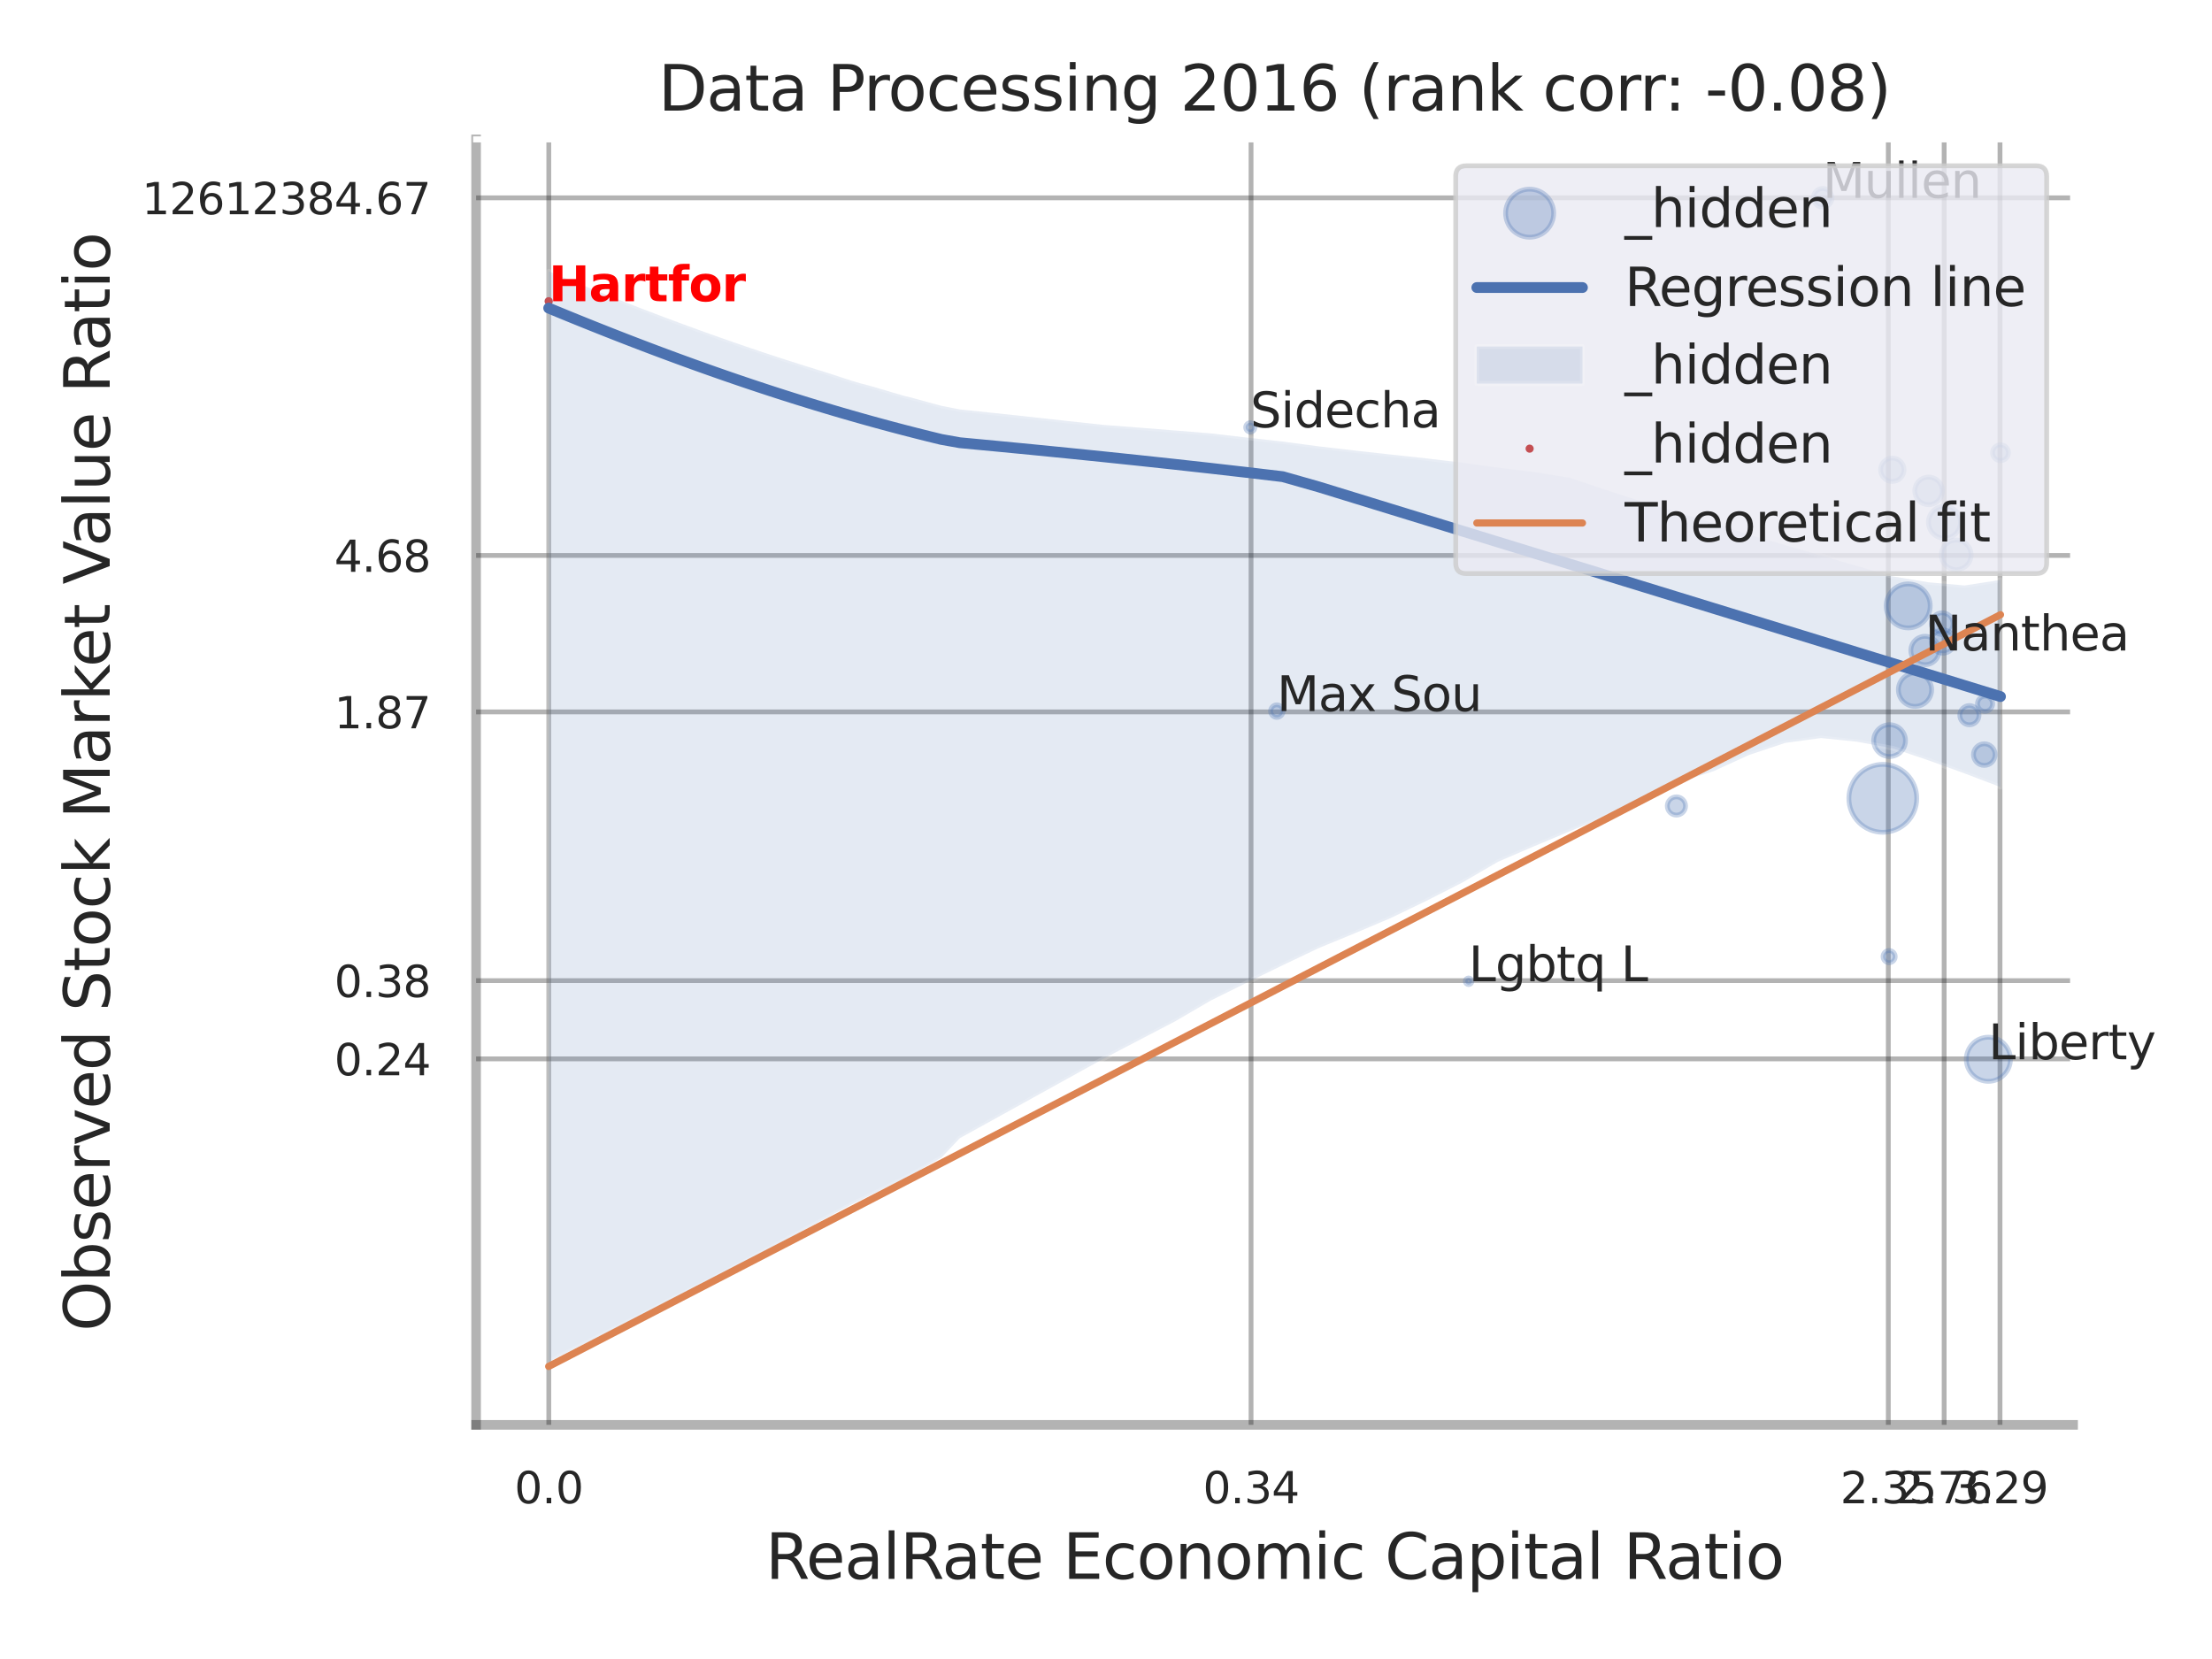<?xml version="1.0" encoding="utf-8" standalone="no"?>
<!DOCTYPE svg PUBLIC "-//W3C//DTD SVG 1.1//EN"
  "http://www.w3.org/Graphics/SVG/1.1/DTD/svg11.dtd">
<svg xmlns:xlink="http://www.w3.org/1999/xlink" width="460.8pt" height="345.6pt" viewBox="0 0 460.8 345.6" xmlns="http://www.w3.org/2000/svg" version="1.1">
 <defs>
  <style type="text/css">*{stroke-linejoin: round; stroke-linecap: butt}</style>
 </defs>
 <g id="figure_1">
  <g id="patch_1">
   <path d="M 0 345.6 
L 460.8 345.6 
L 460.8 0 
L 0 0 
z
" style="fill: #ffffff"/>
  </g>
  <g id="axes_1">
   <g id="patch_2">
    <path d="M 99.18 296.82 
L 431.86 296.82 
L 431.86 29.04 
L 99.18 29.04 
z
" style="fill: #ffffff"/>
   </g>
   <g id="matplotlib.axis_1">
    <g id="xtick_1">
     <g id="line2d_1">
      <path d="M 114.324 296.82 
L 114.324 29.04 
" clip-path="url(#pef69c02401)" style="fill: none; stroke: #000000; stroke-opacity: 0.3; stroke-linecap: round"/>
     </g>
     <g id="text_1">
      <!-- 0.0 -->
      <g style="fill: #262626" transform="translate(107.167 313.159) scale(0.09 -0.09)">
       <defs>
        <path id="DejaVuSans-30" d="M 2034 4250 
Q 1547 4250 1301 3770 
Q 1056 3291 1056 2328 
Q 1056 1369 1301 889 
Q 1547 409 2034 409 
Q 2525 409 2770 889 
Q 3016 1369 3016 2328 
Q 3016 3291 2770 3770 
Q 2525 4250 2034 4250 
z
M 2034 4750 
Q 2819 4750 3233 4129 
Q 3647 3509 3647 2328 
Q 3647 1150 3233 529 
Q 2819 -91 2034 -91 
Q 1250 -91 836 529 
Q 422 1150 422 2328 
Q 422 3509 836 4129 
Q 1250 4750 2034 4750 
z
" transform="scale(0.016)"/>
        <path id="DejaVuSans-2e" d="M 684 794 
L 1344 794 
L 1344 0 
L 684 0 
L 684 794 
z
" transform="scale(0.016)"/>
       </defs>
       <use xlink:href="#DejaVuSans-30"/>
       <use xlink:href="#DejaVuSans-2e" transform="translate(63.623 0)"/>
       <use xlink:href="#DejaVuSans-30" transform="translate(95.41 0)"/>
      </g>
     </g>
    </g>
    <g id="xtick_2">
     <g id="line2d_2">
      <path d="M 260.617 296.82 
L 260.617 29.04 
" clip-path="url(#pef69c02401)" style="fill: none; stroke: #000000; stroke-opacity: 0.3; stroke-linecap: round"/>
     </g>
     <g id="text_2">
      <!-- 0.34 -->
      <g style="fill: #262626" transform="translate(250.597 313.159) scale(0.09 -0.09)">
       <defs>
        <path id="DejaVuSans-33" d="M 2597 2516 
Q 3050 2419 3304 2112 
Q 3559 1806 3559 1356 
Q 3559 666 3084 287 
Q 2609 -91 1734 -91 
Q 1441 -91 1130 -33 
Q 819 25 488 141 
L 488 750 
Q 750 597 1062 519 
Q 1375 441 1716 441 
Q 2309 441 2620 675 
Q 2931 909 2931 1356 
Q 2931 1769 2642 2001 
Q 2353 2234 1838 2234 
L 1294 2234 
L 1294 2753 
L 1863 2753 
Q 2328 2753 2575 2939 
Q 2822 3125 2822 3475 
Q 2822 3834 2567 4026 
Q 2313 4219 1838 4219 
Q 1578 4219 1281 4162 
Q 984 4106 628 3988 
L 628 4550 
Q 988 4650 1302 4700 
Q 1616 4750 1894 4750 
Q 2613 4750 3031 4423 
Q 3450 4097 3450 3541 
Q 3450 3153 3228 2886 
Q 3006 2619 2597 2516 
z
" transform="scale(0.016)"/>
        <path id="DejaVuSans-34" d="M 2419 4116 
L 825 1625 
L 2419 1625 
L 2419 4116 
z
M 2253 4666 
L 3047 4666 
L 3047 1625 
L 3713 1625 
L 3713 1100 
L 3047 1100 
L 3047 0 
L 2419 0 
L 2419 1100 
L 313 1100 
L 313 1709 
L 2253 4666 
z
" transform="scale(0.016)"/>
       </defs>
       <use xlink:href="#DejaVuSans-30"/>
       <use xlink:href="#DejaVuSans-2e" transform="translate(63.623 0)"/>
       <use xlink:href="#DejaVuSans-33" transform="translate(95.41 0)"/>
       <use xlink:href="#DejaVuSans-34" transform="translate(159.033 0)"/>
      </g>
     </g>
    </g>
    <g id="xtick_3">
     <g id="line2d_3">
      <path d="M 393.37 296.82 
L 393.37 29.04 
" clip-path="url(#pef69c02401)" style="fill: none; stroke: #000000; stroke-opacity: 0.3; stroke-linecap: round"/>
     </g>
     <g id="text_3">
      <!-- 2.35 -->
      <g style="fill: #262626" transform="translate(383.35 313.159) scale(0.09 -0.09)">
       <defs>
        <path id="DejaVuSans-32" d="M 1228 531 
L 3431 531 
L 3431 0 
L 469 0 
L 469 531 
Q 828 903 1448 1529 
Q 2069 2156 2228 2338 
Q 2531 2678 2651 2914 
Q 2772 3150 2772 3378 
Q 2772 3750 2511 3984 
Q 2250 4219 1831 4219 
Q 1534 4219 1204 4116 
Q 875 4013 500 3803 
L 500 4441 
Q 881 4594 1212 4672 
Q 1544 4750 1819 4750 
Q 2544 4750 2975 4387 
Q 3406 4025 3406 3419 
Q 3406 3131 3298 2873 
Q 3191 2616 2906 2266 
Q 2828 2175 2409 1742 
Q 1991 1309 1228 531 
z
" transform="scale(0.016)"/>
        <path id="DejaVuSans-35" d="M 691 4666 
L 3169 4666 
L 3169 4134 
L 1269 4134 
L 1269 2991 
Q 1406 3038 1543 3061 
Q 1681 3084 1819 3084 
Q 2600 3084 3056 2656 
Q 3513 2228 3513 1497 
Q 3513 744 3044 326 
Q 2575 -91 1722 -91 
Q 1428 -91 1123 -41 
Q 819 9 494 109 
L 494 744 
Q 775 591 1075 516 
Q 1375 441 1709 441 
Q 2250 441 2565 725 
Q 2881 1009 2881 1497 
Q 2881 1984 2565 2268 
Q 2250 2553 1709 2553 
Q 1456 2553 1204 2497 
Q 953 2441 691 2322 
L 691 4666 
z
" transform="scale(0.016)"/>
       </defs>
       <use xlink:href="#DejaVuSans-32"/>
       <use xlink:href="#DejaVuSans-2e" transform="translate(63.623 0)"/>
       <use xlink:href="#DejaVuSans-33" transform="translate(95.41 0)"/>
       <use xlink:href="#DejaVuSans-35" transform="translate(159.033 0)"/>
      </g>
     </g>
    </g>
    <g id="xtick_4">
     <g id="line2d_4">
      <path d="M 405.003 296.82 
L 405.003 29.04 
" clip-path="url(#pef69c02401)" style="fill: none; stroke: #000000; stroke-opacity: 0.3; stroke-linecap: round"/>
     </g>
     <g id="text_4">
      <!-- 2.76 -->
      <g style="fill: #262626" transform="translate(394.983 313.159) scale(0.09 -0.09)">
       <defs>
        <path id="DejaVuSans-37" d="M 525 4666 
L 3525 4666 
L 3525 4397 
L 1831 0 
L 1172 0 
L 2766 4134 
L 525 4134 
L 525 4666 
z
" transform="scale(0.016)"/>
        <path id="DejaVuSans-36" d="M 2113 2584 
Q 1688 2584 1439 2293 
Q 1191 2003 1191 1497 
Q 1191 994 1439 701 
Q 1688 409 2113 409 
Q 2538 409 2786 701 
Q 3034 994 3034 1497 
Q 3034 2003 2786 2293 
Q 2538 2584 2113 2584 
z
M 3366 4563 
L 3366 3988 
Q 3128 4100 2886 4159 
Q 2644 4219 2406 4219 
Q 1781 4219 1451 3797 
Q 1122 3375 1075 2522 
Q 1259 2794 1537 2939 
Q 1816 3084 2150 3084 
Q 2853 3084 3261 2657 
Q 3669 2231 3669 1497 
Q 3669 778 3244 343 
Q 2819 -91 2113 -91 
Q 1303 -91 875 529 
Q 447 1150 447 2328 
Q 447 3434 972 4092 
Q 1497 4750 2381 4750 
Q 2619 4750 2861 4703 
Q 3103 4656 3366 4563 
z
" transform="scale(0.016)"/>
       </defs>
       <use xlink:href="#DejaVuSans-32"/>
       <use xlink:href="#DejaVuSans-2e" transform="translate(63.623 0)"/>
       <use xlink:href="#DejaVuSans-37" transform="translate(95.41 0)"/>
       <use xlink:href="#DejaVuSans-36" transform="translate(159.033 0)"/>
      </g>
     </g>
    </g>
    <g id="xtick_5">
     <g id="line2d_5">
      <path d="M 416.636 296.82 
L 416.636 29.04 
" clip-path="url(#pef69c02401)" style="fill: none; stroke: #000000; stroke-opacity: 0.3; stroke-linecap: round"/>
     </g>
     <g id="text_5">
      <!-- 3.29 -->
      <g style="fill: #262626" transform="translate(406.616 313.159) scale(0.09 -0.09)">
       <defs>
        <path id="DejaVuSans-39" d="M 703 97 
L 703 672 
Q 941 559 1184 500 
Q 1428 441 1663 441 
Q 2288 441 2617 861 
Q 2947 1281 2994 2138 
Q 2813 1869 2534 1725 
Q 2256 1581 1919 1581 
Q 1219 1581 811 2004 
Q 403 2428 403 3163 
Q 403 3881 828 4315 
Q 1253 4750 1959 4750 
Q 2769 4750 3195 4129 
Q 3622 3509 3622 2328 
Q 3622 1225 3098 567 
Q 2575 -91 1691 -91 
Q 1453 -91 1209 -44 
Q 966 3 703 97 
z
M 1959 2075 
Q 2384 2075 2632 2365 
Q 2881 2656 2881 3163 
Q 2881 3666 2632 3958 
Q 2384 4250 1959 4250 
Q 1534 4250 1286 3958 
Q 1038 3666 1038 3163 
Q 1038 2656 1286 2365 
Q 1534 2075 1959 2075 
z
" transform="scale(0.016)"/>
       </defs>
       <use xlink:href="#DejaVuSans-33"/>
       <use xlink:href="#DejaVuSans-2e" transform="translate(63.623 0)"/>
       <use xlink:href="#DejaVuSans-32" transform="translate(95.41 0)"/>
       <use xlink:href="#DejaVuSans-39" transform="translate(159.033 0)"/>
      </g>
     </g>
    </g>
    <g id="xtick_6"/>
    <g id="xtick_7"/>
    <g id="xtick_8"/>
    <g id="text_6">
     <!-- RealRate Economic Capital Ratio -->
     <g style="fill: #262626" transform="translate(159.467 328.908) scale(0.13 -0.13)">
      <defs>
       <path id="DejaVuSans-52" d="M 2841 2188 
Q 3044 2119 3236 1894 
Q 3428 1669 3622 1275 
L 4263 0 
L 3584 0 
L 2988 1197 
Q 2756 1666 2539 1819 
Q 2322 1972 1947 1972 
L 1259 1972 
L 1259 0 
L 628 0 
L 628 4666 
L 2053 4666 
Q 2853 4666 3247 4331 
Q 3641 3997 3641 3322 
Q 3641 2881 3436 2590 
Q 3231 2300 2841 2188 
z
M 1259 4147 
L 1259 2491 
L 2053 2491 
Q 2509 2491 2742 2702 
Q 2975 2913 2975 3322 
Q 2975 3731 2742 3939 
Q 2509 4147 2053 4147 
L 1259 4147 
z
" transform="scale(0.016)"/>
       <path id="DejaVuSans-65" d="M 3597 1894 
L 3597 1613 
L 953 1613 
Q 991 1019 1311 708 
Q 1631 397 2203 397 
Q 2534 397 2845 478 
Q 3156 559 3463 722 
L 3463 178 
Q 3153 47 2828 -22 
Q 2503 -91 2169 -91 
Q 1331 -91 842 396 
Q 353 884 353 1716 
Q 353 2575 817 3079 
Q 1281 3584 2069 3584 
Q 2775 3584 3186 3129 
Q 3597 2675 3597 1894 
z
M 3022 2063 
Q 3016 2534 2758 2815 
Q 2500 3097 2075 3097 
Q 1594 3097 1305 2825 
Q 1016 2553 972 2059 
L 3022 2063 
z
" transform="scale(0.016)"/>
       <path id="DejaVuSans-61" d="M 2194 1759 
Q 1497 1759 1228 1600 
Q 959 1441 959 1056 
Q 959 750 1161 570 
Q 1363 391 1709 391 
Q 2188 391 2477 730 
Q 2766 1069 2766 1631 
L 2766 1759 
L 2194 1759 
z
M 3341 1997 
L 3341 0 
L 2766 0 
L 2766 531 
Q 2569 213 2275 61 
Q 1981 -91 1556 -91 
Q 1019 -91 701 211 
Q 384 513 384 1019 
Q 384 1609 779 1909 
Q 1175 2209 1959 2209 
L 2766 2209 
L 2766 2266 
Q 2766 2663 2505 2880 
Q 2244 3097 1772 3097 
Q 1472 3097 1187 3025 
Q 903 2953 641 2809 
L 641 3341 
Q 956 3463 1253 3523 
Q 1550 3584 1831 3584 
Q 2591 3584 2966 3190 
Q 3341 2797 3341 1997 
z
" transform="scale(0.016)"/>
       <path id="DejaVuSans-6c" d="M 603 4863 
L 1178 4863 
L 1178 0 
L 603 0 
L 603 4863 
z
" transform="scale(0.016)"/>
       <path id="DejaVuSans-74" d="M 1172 4494 
L 1172 3500 
L 2356 3500 
L 2356 3053 
L 1172 3053 
L 1172 1153 
Q 1172 725 1289 603 
Q 1406 481 1766 481 
L 2356 481 
L 2356 0 
L 1766 0 
Q 1100 0 847 248 
Q 594 497 594 1153 
L 594 3053 
L 172 3053 
L 172 3500 
L 594 3500 
L 594 4494 
L 1172 4494 
z
" transform="scale(0.016)"/>
       <path id="DejaVuSans-20" transform="scale(0.016)"/>
       <path id="DejaVuSans-45" d="M 628 4666 
L 3578 4666 
L 3578 4134 
L 1259 4134 
L 1259 2753 
L 3481 2753 
L 3481 2222 
L 1259 2222 
L 1259 531 
L 3634 531 
L 3634 0 
L 628 0 
L 628 4666 
z
" transform="scale(0.016)"/>
       <path id="DejaVuSans-63" d="M 3122 3366 
L 3122 2828 
Q 2878 2963 2633 3030 
Q 2388 3097 2138 3097 
Q 1578 3097 1268 2742 
Q 959 2388 959 1747 
Q 959 1106 1268 751 
Q 1578 397 2138 397 
Q 2388 397 2633 464 
Q 2878 531 3122 666 
L 3122 134 
Q 2881 22 2623 -34 
Q 2366 -91 2075 -91 
Q 1284 -91 818 406 
Q 353 903 353 1747 
Q 353 2603 823 3093 
Q 1294 3584 2113 3584 
Q 2378 3584 2631 3529 
Q 2884 3475 3122 3366 
z
" transform="scale(0.016)"/>
       <path id="DejaVuSans-6f" d="M 1959 3097 
Q 1497 3097 1228 2736 
Q 959 2375 959 1747 
Q 959 1119 1226 758 
Q 1494 397 1959 397 
Q 2419 397 2687 759 
Q 2956 1122 2956 1747 
Q 2956 2369 2687 2733 
Q 2419 3097 1959 3097 
z
M 1959 3584 
Q 2709 3584 3137 3096 
Q 3566 2609 3566 1747 
Q 3566 888 3137 398 
Q 2709 -91 1959 -91 
Q 1206 -91 779 398 
Q 353 888 353 1747 
Q 353 2609 779 3096 
Q 1206 3584 1959 3584 
z
" transform="scale(0.016)"/>
       <path id="DejaVuSans-6e" d="M 3513 2113 
L 3513 0 
L 2938 0 
L 2938 2094 
Q 2938 2591 2744 2837 
Q 2550 3084 2163 3084 
Q 1697 3084 1428 2787 
Q 1159 2491 1159 1978 
L 1159 0 
L 581 0 
L 581 3500 
L 1159 3500 
L 1159 2956 
Q 1366 3272 1645 3428 
Q 1925 3584 2291 3584 
Q 2894 3584 3203 3211 
Q 3513 2838 3513 2113 
z
" transform="scale(0.016)"/>
       <path id="DejaVuSans-6d" d="M 3328 2828 
Q 3544 3216 3844 3400 
Q 4144 3584 4550 3584 
Q 5097 3584 5394 3201 
Q 5691 2819 5691 2113 
L 5691 0 
L 5113 0 
L 5113 2094 
Q 5113 2597 4934 2840 
Q 4756 3084 4391 3084 
Q 3944 3084 3684 2787 
Q 3425 2491 3425 1978 
L 3425 0 
L 2847 0 
L 2847 2094 
Q 2847 2600 2669 2842 
Q 2491 3084 2119 3084 
Q 1678 3084 1418 2786 
Q 1159 2488 1159 1978 
L 1159 0 
L 581 0 
L 581 3500 
L 1159 3500 
L 1159 2956 
Q 1356 3278 1631 3431 
Q 1906 3584 2284 3584 
Q 2666 3584 2933 3390 
Q 3200 3197 3328 2828 
z
" transform="scale(0.016)"/>
       <path id="DejaVuSans-69" d="M 603 3500 
L 1178 3500 
L 1178 0 
L 603 0 
L 603 3500 
z
M 603 4863 
L 1178 4863 
L 1178 4134 
L 603 4134 
L 603 4863 
z
" transform="scale(0.016)"/>
       <path id="DejaVuSans-43" d="M 4122 4306 
L 4122 3641 
Q 3803 3938 3442 4084 
Q 3081 4231 2675 4231 
Q 1875 4231 1450 3742 
Q 1025 3253 1025 2328 
Q 1025 1406 1450 917 
Q 1875 428 2675 428 
Q 3081 428 3442 575 
Q 3803 722 4122 1019 
L 4122 359 
Q 3791 134 3420 21 
Q 3050 -91 2638 -91 
Q 1578 -91 968 557 
Q 359 1206 359 2328 
Q 359 3453 968 4101 
Q 1578 4750 2638 4750 
Q 3056 4750 3426 4639 
Q 3797 4528 4122 4306 
z
" transform="scale(0.016)"/>
       <path id="DejaVuSans-70" d="M 1159 525 
L 1159 -1331 
L 581 -1331 
L 581 3500 
L 1159 3500 
L 1159 2969 
Q 1341 3281 1617 3432 
Q 1894 3584 2278 3584 
Q 2916 3584 3314 3078 
Q 3713 2572 3713 1747 
Q 3713 922 3314 415 
Q 2916 -91 2278 -91 
Q 1894 -91 1617 61 
Q 1341 213 1159 525 
z
M 3116 1747 
Q 3116 2381 2855 2742 
Q 2594 3103 2138 3103 
Q 1681 3103 1420 2742 
Q 1159 2381 1159 1747 
Q 1159 1113 1420 752 
Q 1681 391 2138 391 
Q 2594 391 2855 752 
Q 3116 1113 3116 1747 
z
" transform="scale(0.016)"/>
      </defs>
      <use xlink:href="#DejaVuSans-52"/>
      <use xlink:href="#DejaVuSans-65" transform="translate(64.982 0)"/>
      <use xlink:href="#DejaVuSans-61" transform="translate(126.506 0)"/>
      <use xlink:href="#DejaVuSans-6c" transform="translate(187.785 0)"/>
      <use xlink:href="#DejaVuSans-52" transform="translate(215.568 0)"/>
      <use xlink:href="#DejaVuSans-61" transform="translate(282.801 0)"/>
      <use xlink:href="#DejaVuSans-74" transform="translate(344.08 0)"/>
      <use xlink:href="#DejaVuSans-65" transform="translate(383.289 0)"/>
      <use xlink:href="#DejaVuSans-20" transform="translate(444.812 0)"/>
      <use xlink:href="#DejaVuSans-45" transform="translate(476.6 0)"/>
      <use xlink:href="#DejaVuSans-63" transform="translate(539.783 0)"/>
      <use xlink:href="#DejaVuSans-6f" transform="translate(594.764 0)"/>
      <use xlink:href="#DejaVuSans-6e" transform="translate(655.945 0)"/>
      <use xlink:href="#DejaVuSans-6f" transform="translate(719.324 0)"/>
      <use xlink:href="#DejaVuSans-6d" transform="translate(780.506 0)"/>
      <use xlink:href="#DejaVuSans-69" transform="translate(877.918 0)"/>
      <use xlink:href="#DejaVuSans-63" transform="translate(905.701 0)"/>
      <use xlink:href="#DejaVuSans-20" transform="translate(960.682 0)"/>
      <use xlink:href="#DejaVuSans-43" transform="translate(992.469 0)"/>
      <use xlink:href="#DejaVuSans-61" transform="translate(1062.293 0)"/>
      <use xlink:href="#DejaVuSans-70" transform="translate(1123.572 0)"/>
      <use xlink:href="#DejaVuSans-69" transform="translate(1187.049 0)"/>
      <use xlink:href="#DejaVuSans-74" transform="translate(1214.832 0)"/>
      <use xlink:href="#DejaVuSans-61" transform="translate(1254.041 0)"/>
      <use xlink:href="#DejaVuSans-6c" transform="translate(1315.32 0)"/>
      <use xlink:href="#DejaVuSans-20" transform="translate(1343.104 0)"/>
      <use xlink:href="#DejaVuSans-52" transform="translate(1374.891 0)"/>
      <use xlink:href="#DejaVuSans-61" transform="translate(1442.123 0)"/>
      <use xlink:href="#DejaVuSans-74" transform="translate(1503.402 0)"/>
      <use xlink:href="#DejaVuSans-69" transform="translate(1542.611 0)"/>
      <use xlink:href="#DejaVuSans-6f" transform="translate(1570.395 0)"/>
     </g>
    </g>
   </g>
   <g id="matplotlib.axis_2">
    <g id="ytick_1">
     <g id="line2d_6">
      <path d="M 99.18 220.582 
L 431.86 220.582 
" clip-path="url(#pef69c02401)" style="fill: none; stroke: #000000; stroke-opacity: 0.3; stroke-linecap: round"/>
     </g>
     <g id="text_7">
      <!-- 0.24 -->
      <g style="fill: #262626" transform="translate(69.641 224.001) scale(0.09 -0.09)">
       <use xlink:href="#DejaVuSans-30"/>
       <use xlink:href="#DejaVuSans-2e" transform="translate(63.623 0)"/>
       <use xlink:href="#DejaVuSans-32" transform="translate(95.41 0)"/>
       <use xlink:href="#DejaVuSans-34" transform="translate(159.033 0)"/>
      </g>
     </g>
    </g>
    <g id="ytick_2">
     <g id="line2d_7">
      <path d="M 99.18 204.284 
L 431.86 204.284 
" clip-path="url(#pef69c02401)" style="fill: none; stroke: #000000; stroke-opacity: 0.3; stroke-linecap: round"/>
     </g>
     <g id="text_8">
      <!-- 0.38 -->
      <g style="fill: #262626" transform="translate(69.641 207.703) scale(0.09 -0.09)">
       <defs>
        <path id="DejaVuSans-38" d="M 2034 2216 
Q 1584 2216 1326 1975 
Q 1069 1734 1069 1313 
Q 1069 891 1326 650 
Q 1584 409 2034 409 
Q 2484 409 2743 651 
Q 3003 894 3003 1313 
Q 3003 1734 2745 1975 
Q 2488 2216 2034 2216 
z
M 1403 2484 
Q 997 2584 770 2862 
Q 544 3141 544 3541 
Q 544 4100 942 4425 
Q 1341 4750 2034 4750 
Q 2731 4750 3128 4425 
Q 3525 4100 3525 3541 
Q 3525 3141 3298 2862 
Q 3072 2584 2669 2484 
Q 3125 2378 3379 2068 
Q 3634 1759 3634 1313 
Q 3634 634 3220 271 
Q 2806 -91 2034 -91 
Q 1263 -91 848 271 
Q 434 634 434 1313 
Q 434 1759 690 2068 
Q 947 2378 1403 2484 
z
M 1172 3481 
Q 1172 3119 1398 2916 
Q 1625 2713 2034 2713 
Q 2441 2713 2670 2916 
Q 2900 3119 2900 3481 
Q 2900 3844 2670 4047 
Q 2441 4250 2034 4250 
Q 1625 4250 1398 4047 
Q 1172 3844 1172 3481 
z
" transform="scale(0.016)"/>
       </defs>
       <use xlink:href="#DejaVuSans-30"/>
       <use xlink:href="#DejaVuSans-2e" transform="translate(63.623 0)"/>
       <use xlink:href="#DejaVuSans-33" transform="translate(95.41 0)"/>
       <use xlink:href="#DejaVuSans-38" transform="translate(159.033 0)"/>
      </g>
     </g>
    </g>
    <g id="ytick_3">
     <g id="line2d_8">
      <path d="M 99.18 148.302 
L 431.86 148.302 
" clip-path="url(#pef69c02401)" style="fill: none; stroke: #000000; stroke-opacity: 0.3; stroke-linecap: round"/>
     </g>
     <g id="text_9">
      <!-- 1.87 -->
      <g style="fill: #262626" transform="translate(69.641 151.722) scale(0.09 -0.09)">
       <defs>
        <path id="DejaVuSans-31" d="M 794 531 
L 1825 531 
L 1825 4091 
L 703 3866 
L 703 4441 
L 1819 4666 
L 2450 4666 
L 2450 531 
L 3481 531 
L 3481 0 
L 794 0 
L 794 531 
z
" transform="scale(0.016)"/>
       </defs>
       <use xlink:href="#DejaVuSans-31"/>
       <use xlink:href="#DejaVuSans-2e" transform="translate(63.623 0)"/>
       <use xlink:href="#DejaVuSans-38" transform="translate(95.41 0)"/>
       <use xlink:href="#DejaVuSans-37" transform="translate(159.033 0)"/>
      </g>
     </g>
    </g>
    <g id="ytick_4">
     <g id="line2d_9">
      <path d="M 99.18 115.706 
L 431.86 115.706 
" clip-path="url(#pef69c02401)" style="fill: none; stroke: #000000; stroke-opacity: 0.3; stroke-linecap: round"/>
     </g>
     <g id="text_10">
      <!-- 4.68 -->
      <g style="fill: #262626" transform="translate(69.641 119.125) scale(0.09 -0.09)">
       <use xlink:href="#DejaVuSans-34"/>
       <use xlink:href="#DejaVuSans-2e" transform="translate(63.623 0)"/>
       <use xlink:href="#DejaVuSans-36" transform="translate(95.41 0)"/>
       <use xlink:href="#DejaVuSans-38" transform="translate(159.033 0)"/>
      </g>
     </g>
    </g>
    <g id="ytick_5">
     <g id="line2d_10">
      <path d="M 99.18 41.212 
L 431.86 41.212 
" clip-path="url(#pef69c02401)" style="fill: none; stroke: #000000; stroke-opacity: 0.3; stroke-linecap: round"/>
     </g>
     <g id="text_11">
      <!-- 12612384.67 -->
      <g style="fill: #262626" transform="translate(29.557 44.631) scale(0.09 -0.09)">
       <use xlink:href="#DejaVuSans-31"/>
       <use xlink:href="#DejaVuSans-32" transform="translate(63.623 0)"/>
       <use xlink:href="#DejaVuSans-36" transform="translate(127.246 0)"/>
       <use xlink:href="#DejaVuSans-31" transform="translate(190.869 0)"/>
       <use xlink:href="#DejaVuSans-32" transform="translate(254.492 0)"/>
       <use xlink:href="#DejaVuSans-33" transform="translate(318.115 0)"/>
       <use xlink:href="#DejaVuSans-38" transform="translate(381.738 0)"/>
       <use xlink:href="#DejaVuSans-34" transform="translate(445.361 0)"/>
       <use xlink:href="#DejaVuSans-2e" transform="translate(508.984 0)"/>
       <use xlink:href="#DejaVuSans-36" transform="translate(540.771 0)"/>
       <use xlink:href="#DejaVuSans-37" transform="translate(604.395 0)"/>
      </g>
     </g>
    </g>
    <g id="ytick_6"/>
    <g id="ytick_7"/>
    <g id="ytick_8"/>
    <g id="ytick_9"/>
    <g id="ytick_10"/>
    <g id="text_12">
     <!-- Observed Stock Market Value Ratio -->
     <g style="fill: #262626" transform="translate(22.854 277.332) rotate(-90) scale(0.13 -0.13)">
      <defs>
       <path id="DejaVuSans-4f" d="M 2522 4238 
Q 1834 4238 1429 3725 
Q 1025 3213 1025 2328 
Q 1025 1447 1429 934 
Q 1834 422 2522 422 
Q 3209 422 3611 934 
Q 4013 1447 4013 2328 
Q 4013 3213 3611 3725 
Q 3209 4238 2522 4238 
z
M 2522 4750 
Q 3503 4750 4090 4092 
Q 4678 3434 4678 2328 
Q 4678 1225 4090 567 
Q 3503 -91 2522 -91 
Q 1538 -91 948 565 
Q 359 1222 359 2328 
Q 359 3434 948 4092 
Q 1538 4750 2522 4750 
z
" transform="scale(0.016)"/>
       <path id="DejaVuSans-62" d="M 3116 1747 
Q 3116 2381 2855 2742 
Q 2594 3103 2138 3103 
Q 1681 3103 1420 2742 
Q 1159 2381 1159 1747 
Q 1159 1113 1420 752 
Q 1681 391 2138 391 
Q 2594 391 2855 752 
Q 3116 1113 3116 1747 
z
M 1159 2969 
Q 1341 3281 1617 3432 
Q 1894 3584 2278 3584 
Q 2916 3584 3314 3078 
Q 3713 2572 3713 1747 
Q 3713 922 3314 415 
Q 2916 -91 2278 -91 
Q 1894 -91 1617 61 
Q 1341 213 1159 525 
L 1159 0 
L 581 0 
L 581 4863 
L 1159 4863 
L 1159 2969 
z
" transform="scale(0.016)"/>
       <path id="DejaVuSans-73" d="M 2834 3397 
L 2834 2853 
Q 2591 2978 2328 3040 
Q 2066 3103 1784 3103 
Q 1356 3103 1142 2972 
Q 928 2841 928 2578 
Q 928 2378 1081 2264 
Q 1234 2150 1697 2047 
L 1894 2003 
Q 2506 1872 2764 1633 
Q 3022 1394 3022 966 
Q 3022 478 2636 193 
Q 2250 -91 1575 -91 
Q 1294 -91 989 -36 
Q 684 19 347 128 
L 347 722 
Q 666 556 975 473 
Q 1284 391 1588 391 
Q 1994 391 2212 530 
Q 2431 669 2431 922 
Q 2431 1156 2273 1281 
Q 2116 1406 1581 1522 
L 1381 1569 
Q 847 1681 609 1914 
Q 372 2147 372 2553 
Q 372 3047 722 3315 
Q 1072 3584 1716 3584 
Q 2034 3584 2315 3537 
Q 2597 3491 2834 3397 
z
" transform="scale(0.016)"/>
       <path id="DejaVuSans-72" d="M 2631 2963 
Q 2534 3019 2420 3045 
Q 2306 3072 2169 3072 
Q 1681 3072 1420 2755 
Q 1159 2438 1159 1844 
L 1159 0 
L 581 0 
L 581 3500 
L 1159 3500 
L 1159 2956 
Q 1341 3275 1631 3429 
Q 1922 3584 2338 3584 
Q 2397 3584 2469 3576 
Q 2541 3569 2628 3553 
L 2631 2963 
z
" transform="scale(0.016)"/>
       <path id="DejaVuSans-76" d="M 191 3500 
L 800 3500 
L 1894 563 
L 2988 3500 
L 3597 3500 
L 2284 0 
L 1503 0 
L 191 3500 
z
" transform="scale(0.016)"/>
       <path id="DejaVuSans-64" d="M 2906 2969 
L 2906 4863 
L 3481 4863 
L 3481 0 
L 2906 0 
L 2906 525 
Q 2725 213 2448 61 
Q 2172 -91 1784 -91 
Q 1150 -91 751 415 
Q 353 922 353 1747 
Q 353 2572 751 3078 
Q 1150 3584 1784 3584 
Q 2172 3584 2448 3432 
Q 2725 3281 2906 2969 
z
M 947 1747 
Q 947 1113 1208 752 
Q 1469 391 1925 391 
Q 2381 391 2643 752 
Q 2906 1113 2906 1747 
Q 2906 2381 2643 2742 
Q 2381 3103 1925 3103 
Q 1469 3103 1208 2742 
Q 947 2381 947 1747 
z
" transform="scale(0.016)"/>
       <path id="DejaVuSans-53" d="M 3425 4513 
L 3425 3897 
Q 3066 4069 2747 4153 
Q 2428 4238 2131 4238 
Q 1616 4238 1336 4038 
Q 1056 3838 1056 3469 
Q 1056 3159 1242 3001 
Q 1428 2844 1947 2747 
L 2328 2669 
Q 3034 2534 3370 2195 
Q 3706 1856 3706 1288 
Q 3706 609 3251 259 
Q 2797 -91 1919 -91 
Q 1588 -91 1214 -16 
Q 841 59 441 206 
L 441 856 
Q 825 641 1194 531 
Q 1563 422 1919 422 
Q 2459 422 2753 634 
Q 3047 847 3047 1241 
Q 3047 1584 2836 1778 
Q 2625 1972 2144 2069 
L 1759 2144 
Q 1053 2284 737 2584 
Q 422 2884 422 3419 
Q 422 4038 858 4394 
Q 1294 4750 2059 4750 
Q 2388 4750 2728 4690 
Q 3069 4631 3425 4513 
z
" transform="scale(0.016)"/>
       <path id="DejaVuSans-6b" d="M 581 4863 
L 1159 4863 
L 1159 1991 
L 2875 3500 
L 3609 3500 
L 1753 1863 
L 3688 0 
L 2938 0 
L 1159 1709 
L 1159 0 
L 581 0 
L 581 4863 
z
" transform="scale(0.016)"/>
       <path id="DejaVuSans-4d" d="M 628 4666 
L 1569 4666 
L 2759 1491 
L 3956 4666 
L 4897 4666 
L 4897 0 
L 4281 0 
L 4281 4097 
L 3078 897 
L 2444 897 
L 1241 4097 
L 1241 0 
L 628 0 
L 628 4666 
z
" transform="scale(0.016)"/>
       <path id="DejaVuSans-56" d="M 1831 0 
L 50 4666 
L 709 4666 
L 2188 738 
L 3669 4666 
L 4325 4666 
L 2547 0 
L 1831 0 
z
" transform="scale(0.016)"/>
       <path id="DejaVuSans-75" d="M 544 1381 
L 544 3500 
L 1119 3500 
L 1119 1403 
Q 1119 906 1312 657 
Q 1506 409 1894 409 
Q 2359 409 2629 706 
Q 2900 1003 2900 1516 
L 2900 3500 
L 3475 3500 
L 3475 0 
L 2900 0 
L 2900 538 
Q 2691 219 2414 64 
Q 2138 -91 1772 -91 
Q 1169 -91 856 284 
Q 544 659 544 1381 
z
M 1991 3584 
L 1991 3584 
z
" transform="scale(0.016)"/>
      </defs>
      <use xlink:href="#DejaVuSans-4f"/>
      <use xlink:href="#DejaVuSans-62" transform="translate(78.711 0)"/>
      <use xlink:href="#DejaVuSans-73" transform="translate(142.188 0)"/>
      <use xlink:href="#DejaVuSans-65" transform="translate(194.287 0)"/>
      <use xlink:href="#DejaVuSans-72" transform="translate(255.811 0)"/>
      <use xlink:href="#DejaVuSans-76" transform="translate(296.924 0)"/>
      <use xlink:href="#DejaVuSans-65" transform="translate(356.104 0)"/>
      <use xlink:href="#DejaVuSans-64" transform="translate(417.627 0)"/>
      <use xlink:href="#DejaVuSans-20" transform="translate(481.104 0)"/>
      <use xlink:href="#DejaVuSans-53" transform="translate(512.891 0)"/>
      <use xlink:href="#DejaVuSans-74" transform="translate(576.367 0)"/>
      <use xlink:href="#DejaVuSans-6f" transform="translate(615.576 0)"/>
      <use xlink:href="#DejaVuSans-63" transform="translate(676.758 0)"/>
      <use xlink:href="#DejaVuSans-6b" transform="translate(731.738 0)"/>
      <use xlink:href="#DejaVuSans-20" transform="translate(789.648 0)"/>
      <use xlink:href="#DejaVuSans-4d" transform="translate(821.436 0)"/>
      <use xlink:href="#DejaVuSans-61" transform="translate(907.715 0)"/>
      <use xlink:href="#DejaVuSans-72" transform="translate(968.994 0)"/>
      <use xlink:href="#DejaVuSans-6b" transform="translate(1010.107 0)"/>
      <use xlink:href="#DejaVuSans-65" transform="translate(1064.393 0)"/>
      <use xlink:href="#DejaVuSans-74" transform="translate(1125.916 0)"/>
      <use xlink:href="#DejaVuSans-20" transform="translate(1165.125 0)"/>
      <use xlink:href="#DejaVuSans-56" transform="translate(1196.912 0)"/>
      <use xlink:href="#DejaVuSans-61" transform="translate(1257.57 0)"/>
      <use xlink:href="#DejaVuSans-6c" transform="translate(1318.85 0)"/>
      <use xlink:href="#DejaVuSans-75" transform="translate(1346.633 0)"/>
      <use xlink:href="#DejaVuSans-65" transform="translate(1410.012 0)"/>
      <use xlink:href="#DejaVuSans-20" transform="translate(1471.535 0)"/>
      <use xlink:href="#DejaVuSans-52" transform="translate(1503.322 0)"/>
      <use xlink:href="#DejaVuSans-61" transform="translate(1570.555 0)"/>
      <use xlink:href="#DejaVuSans-74" transform="translate(1631.834 0)"/>
      <use xlink:href="#DejaVuSans-69" transform="translate(1671.043 0)"/>
      <use xlink:href="#DejaVuSans-6f" transform="translate(1698.826 0)"/>
     </g>
    </g>
   </g>
   <g id="PathCollection_1">
    <path d="M 392.226 173.379 
C 394.101 173.379 395.9 172.634 397.226 171.308 
C 398.552 169.982 399.297 168.183 399.297 166.308 
C 399.297 164.432 398.552 162.634 397.226 161.308 
C 395.9 159.982 394.101 159.237 392.226 159.237 
C 390.35 159.237 388.552 159.982 387.226 161.308 
C 385.9 162.634 385.155 164.432 385.155 166.308 
C 385.155 168.183 385.9 169.982 387.226 171.308 
C 388.552 172.634 390.35 173.379 392.226 173.379 
z
" clip-path="url(#pef69c02401)" style="fill: #4c72b0; fill-opacity: 0.3; stroke: #4c72b0; stroke-opacity: 0.3"/>
    <path d="M 416.739 95.969 
C 417.178 95.969 417.599 95.794 417.91 95.483 
C 418.22 95.173 418.395 94.751 418.395 94.312 
C 418.395 93.873 418.22 93.452 417.91 93.141 
C 417.599 92.83 417.178 92.656 416.739 92.656 
C 416.299 92.656 415.878 92.83 415.567 93.141 
C 415.257 93.452 415.082 93.873 415.082 94.312 
C 415.082 94.751 415.257 95.173 415.567 95.483 
C 415.878 95.794 416.299 95.969 416.739 95.969 
z
" clip-path="url(#pef69c02401)" style="fill: #4c72b0; fill-opacity: 0.3; stroke: #4c72b0; stroke-opacity: 0.3"/>
    <path d="M 410.264 150.993 
C 410.796 150.993 411.306 150.781 411.683 150.405 
C 412.059 150.029 412.27 149.519 412.27 148.987 
C 412.27 148.455 412.059 147.945 411.683 147.569 
C 411.306 147.193 410.796 146.982 410.264 146.982 
C 409.733 146.982 409.222 147.193 408.846 147.569 
C 408.47 147.945 408.259 148.455 408.259 148.987 
C 408.259 149.519 408.47 150.029 408.846 150.405 
C 409.222 150.781 409.733 150.993 410.264 150.993 
z
" clip-path="url(#pef69c02401)" style="fill: #4c72b0; fill-opacity: 0.3; stroke: #4c72b0; stroke-opacity: 0.3"/>
    <path d="M 404.598 132.176 
C 405.197 132.176 405.772 131.938 406.196 131.514 
C 406.62 131.09 406.858 130.515 406.858 129.916 
C 406.858 129.317 406.62 128.742 406.196 128.318 
C 405.772 127.894 405.197 127.656 404.598 127.656 
C 403.998 127.656 403.423 127.894 402.999 128.318 
C 402.576 128.742 402.337 129.317 402.337 129.916 
C 402.337 130.515 402.576 131.09 402.999 131.514 
C 403.423 131.938 403.998 132.176 404.598 132.176 
z
" clip-path="url(#pef69c02401)" style="fill: #4c72b0; fill-opacity: 0.3; stroke: #4c72b0; stroke-opacity: 0.3"/>
    <path d="M 398.931 147.152 
C 399.85 147.152 400.732 146.787 401.382 146.137 
C 402.032 145.487 402.397 144.605 402.397 143.686 
C 402.397 142.767 402.032 141.885 401.382 141.235 
C 400.732 140.585 399.85 140.22 398.931 140.22 
C 398.012 140.22 397.13 140.585 396.48 141.235 
C 395.83 141.885 395.465 142.767 395.465 143.686 
C 395.465 144.605 395.83 145.487 396.48 146.137 
C 397.13 146.787 398.012 147.152 398.931 147.152 
z
" clip-path="url(#pef69c02401)" style="fill: #4c72b0; fill-opacity: 0.3; stroke: #4c72b0; stroke-opacity: 0.3"/>
    <path d="M 405.07 112.13 
C 405.954 112.13 406.803 111.779 407.428 111.154 
C 408.054 110.528 408.405 109.68 408.405 108.795 
C 408.405 107.91 408.054 107.062 407.428 106.437 
C 406.803 105.811 405.954 105.46 405.07 105.46 
C 404.185 105.46 403.337 105.811 402.711 106.437 
C 402.086 107.062 401.735 107.91 401.735 108.795 
C 401.735 109.68 402.086 110.528 402.711 111.154 
C 403.337 111.779 404.185 112.13 405.07 112.13 
z
" clip-path="url(#pef69c02401)" style="fill: #4c72b0; fill-opacity: 0.3; stroke: #4c72b0; stroke-opacity: 0.3"/>
    <path d="M 260.464 89.987 
C 260.72 89.987 260.966 89.885 261.147 89.704 
C 261.329 89.523 261.431 89.277 261.431 89.021 
C 261.431 88.764 261.329 88.518 261.147 88.337 
C 260.966 88.156 260.72 88.054 260.464 88.054 
C 260.208 88.054 259.962 88.156 259.781 88.337 
C 259.599 88.518 259.497 88.764 259.497 89.021 
C 259.497 89.277 259.599 89.523 259.781 89.704 
C 259.962 89.885 260.208 89.987 260.464 89.987 
z
" clip-path="url(#pef69c02401)" style="fill: #4c72b0; fill-opacity: 0.3; stroke: #4c72b0; stroke-opacity: 0.3"/>
    <path d="M 413.524 148.179 
C 413.943 148.179 414.345 148.013 414.641 147.717 
C 414.937 147.42 415.104 147.019 415.104 146.6 
C 415.104 146.181 414.937 145.779 414.641 145.483 
C 414.345 145.187 413.943 145.02 413.524 145.02 
C 413.105 145.02 412.704 145.187 412.408 145.483 
C 412.111 145.779 411.945 146.181 411.945 146.6 
C 411.945 147.019 412.111 147.42 412.408 147.717 
C 412.704 148.013 413.105 148.179 413.524 148.179 
z
" clip-path="url(#pef69c02401)" style="fill: #4c72b0; fill-opacity: 0.3; stroke: #4c72b0; stroke-opacity: 0.3"/>
    <path d="M 394.201 100.298 
C 394.849 100.298 395.47 100.041 395.928 99.583 
C 396.386 99.125 396.644 98.503 396.644 97.856 
C 396.644 97.208 396.386 96.587 395.928 96.128 
C 395.47 95.67 394.849 95.413 394.201 95.413 
C 393.553 95.413 392.932 95.67 392.474 96.128 
C 392.016 96.587 391.759 97.208 391.759 97.856 
C 391.759 98.503 392.016 99.125 392.474 99.583 
C 392.932 100.041 393.553 100.298 394.201 100.298 
z
" clip-path="url(#pef69c02401)" style="fill: #4c72b0; fill-opacity: 0.3; stroke: #4c72b0; stroke-opacity: 0.3"/>
    <path d="M 404.746 136.074 
C 405.391 136.074 406.01 135.818 406.466 135.361 
C 406.922 134.905 407.179 134.287 407.179 133.642 
C 407.179 132.996 406.922 132.378 406.466 131.922 
C 406.01 131.465 405.391 131.209 404.746 131.209 
C 404.101 131.209 403.482 131.465 403.026 131.922 
C 402.57 132.378 402.314 132.996 402.314 133.642 
C 402.314 134.287 402.57 134.905 403.026 135.361 
C 403.482 135.818 404.101 136.074 404.746 136.074 
z
" clip-path="url(#pef69c02401)" style="fill: #4c72b0; fill-opacity: 0.3; stroke: #4c72b0; stroke-opacity: 0.3"/>
    <path d="M 265.991 149.443 
C 266.337 149.443 266.669 149.306 266.914 149.061 
C 267.159 148.816 267.297 148.484 267.297 148.138 
C 267.297 147.791 267.159 147.459 266.914 147.214 
C 266.669 146.969 266.337 146.832 265.991 146.832 
C 265.645 146.832 265.313 146.969 265.068 147.214 
C 264.823 147.459 264.685 147.791 264.685 148.138 
C 264.685 148.484 264.823 148.816 265.068 149.061 
C 265.313 149.306 265.645 149.443 265.991 149.443 
z
" clip-path="url(#pef69c02401)" style="fill: #4c72b0; fill-opacity: 0.3; stroke: #4c72b0; stroke-opacity: 0.3"/>
    <path d="M 401.761 105.134 
C 402.524 105.134 403.255 104.832 403.794 104.292 
C 404.333 103.753 404.636 103.022 404.636 102.259 
C 404.636 101.497 404.333 100.766 403.794 100.226 
C 403.255 99.687 402.524 99.384 401.761 99.384 
C 400.999 99.384 400.268 99.687 399.728 100.226 
C 399.189 100.766 398.886 101.497 398.886 102.259 
C 398.886 103.022 399.189 103.753 399.728 104.292 
C 400.268 104.832 400.999 105.134 401.761 105.134 
z
" clip-path="url(#pef69c02401)" style="fill: #4c72b0; fill-opacity: 0.3; stroke: #4c72b0; stroke-opacity: 0.3"/>
    <path d="M 413.364 159.45 
C 413.961 159.45 414.535 159.212 414.958 158.79 
C 415.38 158.367 415.618 157.793 415.618 157.196 
C 415.618 156.598 415.38 156.024 414.958 155.601 
C 414.535 155.179 413.961 154.941 413.364 154.941 
C 412.766 154.941 412.192 155.179 411.769 155.601 
C 411.347 156.024 411.109 156.598 411.109 157.196 
C 411.109 157.793 411.347 158.367 411.769 158.79 
C 412.192 159.212 412.766 159.45 413.364 159.45 
z
" clip-path="url(#pef69c02401)" style="fill: #4c72b0; fill-opacity: 0.3; stroke: #4c72b0; stroke-opacity: 0.3"/>
    <path d="M 393.539 200.546 
C 393.876 200.546 394.199 200.412 394.437 200.174 
C 394.675 199.935 394.809 199.612 394.809 199.275 
C 394.809 198.939 394.675 198.616 394.437 198.377 
C 394.199 198.139 393.876 198.005 393.539 198.005 
C 393.202 198.005 392.879 198.139 392.641 198.377 
C 392.403 198.616 392.269 198.939 392.269 199.275 
C 392.269 199.612 392.403 199.935 392.641 200.174 
C 392.879 200.412 393.202 200.546 393.539 200.546 
z
" clip-path="url(#pef69c02401)" style="fill: #4c72b0; fill-opacity: 0.3; stroke: #4c72b0; stroke-opacity: 0.3"/>
    <path d="M 397.514 130.805 
C 398.73 130.805 399.896 130.322 400.756 129.462 
C 401.616 128.602 402.099 127.436 402.099 126.22 
C 402.099 125.004 401.616 123.837 400.756 122.978 
C 399.896 122.118 398.73 121.635 397.514 121.635 
C 396.298 121.635 395.132 122.118 394.272 122.978 
C 393.412 123.837 392.929 125.004 392.929 126.22 
C 392.929 127.436 393.412 128.602 394.272 129.462 
C 395.132 130.322 396.298 130.805 397.514 130.805 
z
" clip-path="url(#pef69c02401)" style="fill: #4c72b0; fill-opacity: 0.3; stroke: #4c72b0; stroke-opacity: 0.3"/>
    <path d="M 114.302 63.104 
C 114.396 63.104 114.486 63.066 114.553 63 
C 114.619 62.933 114.657 62.843 114.657 62.749 
C 114.657 62.655 114.619 62.565 114.553 62.498 
C 114.486 62.432 114.396 62.394 114.302 62.394 
C 114.208 62.394 114.118 62.432 114.051 62.498 
C 113.984 62.565 113.947 62.655 113.947 62.749 
C 113.947 62.843 113.984 62.933 114.051 63 
C 114.118 63.066 114.208 63.104 114.302 63.104 
z
" clip-path="url(#pef69c02401)" style="fill: #4c72b0; fill-opacity: 0.3; stroke: #4c72b0; stroke-opacity: 0.3"/>
    <path d="M 379.699 43.158 
C 380.215 43.158 380.71 42.952 381.075 42.588 
C 381.44 42.223 381.645 41.728 381.645 41.212 
C 381.645 40.696 381.44 40.201 381.075 39.836 
C 380.71 39.471 380.215 39.266 379.699 39.266 
C 379.183 39.266 378.688 39.471 378.323 39.836 
C 377.958 40.201 377.753 40.696 377.753 41.212 
C 377.753 41.728 377.958 42.223 378.323 42.588 
C 378.688 42.952 379.183 43.158 379.699 43.158 
z
" clip-path="url(#pef69c02401)" style="fill: #4c72b0; fill-opacity: 0.3; stroke: #4c72b0; stroke-opacity: 0.3"/>
    <path d="M 349.228 169.804 
C 349.733 169.804 350.217 169.603 350.574 169.246 
C 350.931 168.889 351.131 168.405 351.131 167.9 
C 351.131 167.396 350.931 166.911 350.574 166.554 
C 350.217 166.198 349.733 165.997 349.228 165.997 
C 348.723 165.997 348.239 166.198 347.882 166.554 
C 347.525 166.911 347.325 167.396 347.325 167.9 
C 347.325 168.405 347.525 168.889 347.882 169.246 
C 348.239 169.603 348.723 169.804 349.228 169.804 
z
" clip-path="url(#pef69c02401)" style="fill: #4c72b0; fill-opacity: 0.3; stroke: #4c72b0; stroke-opacity: 0.3"/>
    <path d="M 305.939 205.109 
C 306.123 205.109 306.3 205.036 306.43 204.906 
C 306.56 204.776 306.634 204.599 306.634 204.415 
C 306.634 204.231 306.56 204.054 306.43 203.924 
C 306.3 203.793 306.123 203.72 305.939 203.72 
C 305.755 203.72 305.578 203.793 305.448 203.924 
C 305.317 204.054 305.244 204.231 305.244 204.415 
C 305.244 204.599 305.317 204.776 305.448 204.906 
C 305.578 205.036 305.755 205.109 305.939 205.109 
z
" clip-path="url(#pef69c02401)" style="fill: #4c72b0; fill-opacity: 0.3; stroke: #4c72b0; stroke-opacity: 0.3"/>
    <path d="M 407.525 118.683 
C 408.345 118.683 409.132 118.357 409.712 117.777 
C 410.292 117.197 410.618 116.41 410.618 115.59 
C 410.618 114.77 410.292 113.983 409.712 113.403 
C 409.132 112.823 408.345 112.497 407.525 112.497 
C 406.705 112.497 405.918 112.823 405.338 113.403 
C 404.758 113.983 404.432 114.77 404.432 115.59 
C 404.432 116.41 404.758 117.197 405.338 117.777 
C 405.918 118.357 406.705 118.683 407.525 118.683 
z
" clip-path="url(#pef69c02401)" style="fill: #4c72b0; fill-opacity: 0.3; stroke: #4c72b0; stroke-opacity: 0.3"/>
    <path d="M 393.635 157.595 
C 394.513 157.595 395.356 157.246 395.978 156.624 
C 396.599 156.003 396.948 155.16 396.948 154.281 
C 396.948 153.403 396.599 152.56 395.978 151.938 
C 395.356 151.317 394.513 150.968 393.635 150.968 
C 392.756 150.968 391.913 151.317 391.292 151.938 
C 390.67 152.56 390.321 153.403 390.321 154.281 
C 390.321 155.16 390.67 156.003 391.292 156.624 
C 391.913 157.246 392.756 157.595 393.635 157.595 
z
" clip-path="url(#pef69c02401)" style="fill: #4c72b0; fill-opacity: 0.3; stroke: #4c72b0; stroke-opacity: 0.3"/>
    <path d="M 401.02 138.466 
C 401.804 138.466 402.557 138.154 403.111 137.6 
C 403.666 137.045 403.977 136.293 403.977 135.509 
C 403.977 134.725 403.666 133.973 403.111 133.418 
C 402.557 132.864 401.804 132.552 401.02 132.552 
C 400.236 132.552 399.484 132.864 398.929 133.418 
C 398.375 133.973 398.063 134.725 398.063 135.509 
C 398.063 136.293 398.375 137.045 398.929 137.6 
C 399.484 138.154 400.236 138.466 401.02 138.466 
z
" clip-path="url(#pef69c02401)" style="fill: #4c72b0; fill-opacity: 0.3; stroke: #4c72b0; stroke-opacity: 0.3"/>
    <path d="M 414.216 225.263 
C 415.436 225.263 416.605 224.779 417.468 223.917 
C 418.33 223.054 418.814 221.885 418.814 220.665 
C 418.814 219.446 418.33 218.276 417.468 217.414 
C 416.605 216.552 415.436 216.067 414.216 216.067 
C 412.997 216.067 411.827 216.552 410.965 217.414 
C 410.103 218.276 409.618 219.446 409.618 220.665 
C 409.618 221.885 410.103 223.054 410.965 223.917 
C 411.827 224.779 412.997 225.263 414.216 225.263 
z
" clip-path="url(#pef69c02401)" style="fill: #4c72b0; fill-opacity: 0.3; stroke: #4c72b0; stroke-opacity: 0.3"/>
   </g>
   <g id="FillBetweenPolyCollection_1">
    <defs>
     <path id="mbb771c6360" d="M 114.302 -289.091 
L 114.302 -61.864 
L 114.913 -62.188 
L 115.53 -62.515 
L 116.155 -62.847 
L 116.788 -63.166 
L 117.428 -63.489 
L 118.075 -63.815 
L 118.731 -64.146 
L 119.395 -64.48 
L 120.067 -64.819 
L 120.747 -65.162 
L 121.437 -65.509 
L 122.135 -65.86 
L 122.843 -66.216 
L 123.56 -66.577 
L 124.287 -66.942 
L 125.024 -67.312 
L 125.771 -67.688 
L 126.529 -68.068 
L 127.297 -68.454 
L 128.077 -68.845 
L 128.869 -69.242 
L 129.672 -69.644 
L 130.488 -70.053 
L 131.316 -70.467 
L 132.157 -70.888 
L 133.012 -71.316 
L 133.88 -71.758 
L 134.763 -72.224 
L 135.661 -72.698 
L 136.574 -73.18 
L 137.502 -73.67 
L 138.448 -74.17 
L 139.41 -74.678 
L 140.39 -75.192 
L 141.388 -75.682 
L 142.405 -76.182 
L 143.442 -76.691 
L 144.499 -77.209 
L 145.578 -77.738 
L 146.679 -78.29 
L 147.803 -78.886 
L 148.951 -79.494 
L 150.124 -80.116 
L 151.324 -80.752 
L 152.551 -81.403 
L 153.807 -82.07 
L 155.093 -82.754 
L 156.411 -83.454 
L 157.762 -84.173 
L 159.148 -84.911 
L 160.571 -85.67 
L 162.033 -86.451 
L 163.536 -87.255 
L 165.083 -88.083 
L 166.675 -88.936 
L 168.317 -89.816 
L 170.01 -90.725 
L 171.758 -91.666 
L 173.566 -92.639 
L 175.437 -93.648 
L 177.376 -94.662 
L 179.388 -95.657 
L 181.478 -96.689 
L 183.654 -97.761 
L 185.921 -98.876 
L 188.289 -100.038 
L 190.767 -101.388 
L 193.365 -102.866 
L 196.096 -104.429 
L 199.943 -108.494 
L 207.418 -112.62 
L 214.894 -116.757 
L 222.37 -120.895 
L 229.845 -125.033 
L 237.321 -128.94 
L 244.797 -132.837 
L 252.273 -137.197 
L 259.748 -140.902 
L 267.224 -144.532 
L 274.7 -148.091 
L 282.176 -151.162 
L 289.651 -154.326 
L 297.127 -157.929 
L 304.603 -161.734 
L 312.078 -166.081 
L 319.554 -169.297 
L 327.03 -172.437 
L 334.506 -175.505 
L 341.981 -178.693 
L 349.457 -182.538 
L 356.933 -184.94 
L 364.408 -188.348 
L 371.884 -190.84 
L 379.36 -191.852 
L 386.836 -191.087 
L 394.311 -189.709 
L 401.787 -187.191 
L 409.263 -184.48 
L 416.739 -181.642 
L 416.739 -224.795 
L 416.739 -224.795 
L 409.263 -223.638 
L 401.787 -224.288 
L 394.311 -225.527 
L 386.836 -227.704 
L 379.36 -229.879 
L 371.884 -232.046 
L 364.408 -234.202 
L 356.933 -236.648 
L 349.457 -238.874 
L 341.981 -241.126 
L 334.506 -243.552 
L 327.03 -246.064 
L 319.554 -247.267 
L 312.078 -248.184 
L 304.603 -249.22 
L 297.127 -250.109 
L 289.651 -250.917 
L 282.176 -251.747 
L 274.7 -252.617 
L 267.224 -253.612 
L 259.748 -254.443 
L 252.273 -255.312 
L 244.797 -255.921 
L 237.321 -256.512 
L 229.845 -257.091 
L 222.37 -257.897 
L 214.894 -258.725 
L 207.418 -259.529 
L 199.943 -260.308 
L 196.096 -261.067 
L 193.365 -261.805 
L 190.767 -262.524 
L 188.289 -263.159 
L 185.921 -263.841 
L 183.654 -264.515 
L 181.478 -265.151 
L 179.388 -265.703 
L 177.376 -266.29 
L 175.437 -266.926 
L 173.566 -267.547 
L 171.758 -268.125 
L 170.01 -268.661 
L 168.317 -269.187 
L 166.675 -269.703 
L 165.083 -270.21 
L 163.536 -270.707 
L 162.033 -271.196 
L 160.571 -271.676 
L 159.148 -272.148 
L 157.762 -272.612 
L 156.411 -273.068 
L 155.093 -273.517 
L 153.807 -273.958 
L 152.551 -274.393 
L 151.324 -274.821 
L 150.124 -275.243 
L 148.951 -275.658 
L 147.803 -276.067 
L 146.679 -276.47 
L 145.578 -276.868 
L 144.499 -277.259 
L 143.442 -277.646 
L 142.405 -278.026 
L 141.388 -278.402 
L 140.39 -278.773 
L 139.41 -279.139 
L 138.448 -279.5 
L 137.502 -279.856 
L 136.574 -280.208 
L 135.661 -280.556 
L 134.763 -280.899 
L 133.88 -281.237 
L 133.012 -281.572 
L 132.157 -281.902 
L 131.316 -282.228 
L 130.488 -282.551 
L 129.672 -282.87 
L 128.869 -283.185 
L 128.077 -283.497 
L 127.297 -283.805 
L 126.529 -284.11 
L 125.771 -284.412 
L 125.024 -284.71 
L 124.287 -285.005 
L 123.56 -285.297 
L 122.843 -285.586 
L 122.135 -285.872 
L 121.437 -286.155 
L 120.747 -286.435 
L 120.067 -286.713 
L 119.395 -286.987 
L 118.731 -287.259 
L 118.075 -287.529 
L 117.428 -287.795 
L 116.788 -288.06 
L 116.155 -288.321 
L 115.53 -288.58 
L 114.913 -288.837 
L 114.302 -289.091 
z
" style="stroke: #ffffff; stroke-opacity: 0.15"/>
    </defs>
    <g clip-path="url(#pef69c02401)">
     <use xlink:href="#mbb771c6360" x="0" y="345.6" style="fill: #4c72b0; fill-opacity: 0.15; stroke: #ffffff; stroke-opacity: 0.15"/>
    </g>
   </g>
   <g id="PathCollection_2">
    <defs>
     <path id="m8bfb6c3c6c" d="M 0 0.355 
C 0.094 0.355 0.184 0.317 0.251 0.251 
C 0.317 0.184 0.355 0.094 0.355 0 
C 0.355 -0.094 0.317 -0.184 0.251 -0.251 
C 0.184 -0.317 0.094 -0.355 0 -0.355 
C -0.094 -0.355 -0.184 -0.317 -0.251 -0.251 
C -0.317 -0.184 -0.355 -0.094 -0.355 0 
C -0.355 0.094 -0.317 0.184 -0.251 0.251 
C -0.184 0.317 -0.094 0.355 0 0.355 
z
" style="stroke: #c44e52"/>
    </defs>
    <g clip-path="url(#pef69c02401)">
     <use xlink:href="#m8bfb6c3c6c" x="114.302" y="62.749" style="fill: #c44e52; stroke: #c44e52"/>
    </g>
   </g>
   <g id="line2d_11">
    <path d="M 114.302 64.182 
L 114.913 64.436 
L 115.53 64.691 
L 116.155 64.949 
L 116.788 65.209 
L 117.428 65.472 
L 118.075 65.737 
L 118.731 66.005 
L 119.395 66.275 
L 120.067 66.548 
L 120.747 66.824 
L 121.437 67.102 
L 122.135 67.384 
L 122.843 67.668 
L 123.56 67.955 
L 124.287 68.245 
L 125.024 68.539 
L 125.771 68.835 
L 126.529 69.135 
L 127.297 69.437 
L 128.077 69.744 
L 128.869 70.053 
L 129.672 70.367 
L 130.488 70.683 
L 131.316 71.004 
L 132.157 71.328 
L 133.012 71.656 
L 133.88 71.988 
L 134.763 72.324 
L 135.661 72.664 
L 136.574 73.008 
L 137.502 73.357 
L 138.448 73.71 
L 139.41 74.068 
L 140.39 74.43 
L 141.388 74.797 
L 142.405 75.169 
L 143.442 75.546 
L 144.499 75.929 
L 145.578 76.316 
L 146.679 76.709 
L 147.803 77.108 
L 148.951 77.513 
L 150.124 77.924 
L 151.324 78.341 
L 152.551 78.764 
L 153.807 79.194 
L 155.093 79.63 
L 156.411 80.074 
L 157.762 80.525 
L 159.148 80.983 
L 160.571 81.449 
L 162.033 81.923 
L 163.536 82.405 
L 165.083 82.896 
L 166.675 83.395 
L 168.317 83.904 
L 170.01 84.422 
L 171.758 84.95 
L 173.566 85.489 
L 175.437 86.038 
L 177.376 86.598 
L 179.388 87.17 
L 181.478 87.754 
L 183.654 88.35 
L 185.921 88.96 
L 188.289 89.583 
L 190.767 90.22 
L 193.365 90.873 
L 196.096 91.541 
L 199.943 92.226 
L 207.418 92.929 
L 214.894 93.649 
L 222.37 94.389 
L 229.845 95.149 
L 237.321 95.93 
L 244.797 96.735 
L 252.273 97.563 
L 259.748 98.417 
L 267.224 99.298 
L 274.7 101.425 
L 282.176 103.724 
L 289.651 106.024 
L 297.127 108.323 
L 304.603 110.622 
L 312.078 112.921 
L 319.554 115.22 
L 327.03 117.519 
L 334.506 119.818 
L 341.981 122.117 
L 349.457 124.417 
L 356.933 126.716 
L 364.408 129.015 
L 371.884 131.314 
L 379.36 133.613 
L 386.836 135.912 
L 394.311 138.211 
L 401.787 140.51 
L 409.263 142.81 
L 416.739 145.109 
" clip-path="url(#pef69c02401)" style="fill: none; stroke: #4c72b0; stroke-width: 2.25; stroke-linecap: round"/>
   </g>
   <g id="line2d_12">
    <path d="M 392.226 140.746 
L 416.739 128.053 
L 410.264 131.405 
L 404.598 134.34 
L 398.931 137.274 
L 405.07 134.095 
L 260.464 208.969 
L 413.524 129.718 
L 394.201 139.723 
L 404.746 134.263 
L 265.991 206.107 
L 401.761 135.808 
L 413.364 129.801 
L 393.539 140.066 
L 397.514 138.007 
L 114.302 284.648 
L 379.699 147.232 
L 349.228 163.009 
L 305.939 185.423 
L 407.525 132.824 
L 393.635 140.016 
L 401.02 136.192 
L 414.216 129.359 
" clip-path="url(#pef69c02401)" style="fill: none; stroke: #dd8452; stroke-width: 1.5; stroke-linecap: round"/>
   </g>
   <g id="patch_3">
    <path d="M 99.18 296.82 
L 99.18 29.04 
" style="fill: none; opacity: 0.3; stroke: #000000; stroke-width: 2; stroke-linejoin: miter; stroke-linecap: square"/>
   </g>
   <g id="patch_4">
    <path d="M 431.86 296.82 
L 431.86 29.04 
" style="fill: none; stroke: #ffffff; stroke-width: 1.25; stroke-linejoin: miter; stroke-linecap: square"/>
   </g>
   <g id="patch_5">
    <path d="M 99.18 296.82 
L 431.86 296.82 
" style="fill: none; opacity: 0.3; stroke: #000000; stroke-width: 2; stroke-linejoin: miter; stroke-linecap: square"/>
   </g>
   <g id="patch_6">
    <path d="M 99.18 29.04 
L 431.86 29.04 
" style="fill: none; stroke: #ffffff; stroke-width: 1.25; stroke-linejoin: miter; stroke-linecap: square"/>
   </g>
   <g id="text_13">
    <!-- Sidecha -->
    <g style="fill: #262626" transform="translate(260.464 89.021) scale(0.1 -0.1)">
     <defs>
      <path id="DejaVuSans-68" d="M 3513 2113 
L 3513 0 
L 2938 0 
L 2938 2094 
Q 2938 2591 2744 2837 
Q 2550 3084 2163 3084 
Q 1697 3084 1428 2787 
Q 1159 2491 1159 1978 
L 1159 0 
L 581 0 
L 581 4863 
L 1159 4863 
L 1159 2956 
Q 1366 3272 1645 3428 
Q 1925 3584 2291 3584 
Q 2894 3584 3203 3211 
Q 3513 2838 3513 2113 
z
" transform="scale(0.016)"/>
     </defs>
     <use xlink:href="#DejaVuSans-53"/>
     <use xlink:href="#DejaVuSans-69" transform="translate(63.477 0)"/>
     <use xlink:href="#DejaVuSans-64" transform="translate(91.26 0)"/>
     <use xlink:href="#DejaVuSans-65" transform="translate(154.736 0)"/>
     <use xlink:href="#DejaVuSans-63" transform="translate(216.26 0)"/>
     <use xlink:href="#DejaVuSans-68" transform="translate(271.24 0)"/>
     <use xlink:href="#DejaVuSans-61" transform="translate(334.619 0)"/>
    </g>
   </g>
   <g id="text_14">
    <!-- Max Sou -->
    <g style="fill: #262626" transform="translate(265.991 148.138) scale(0.1 -0.1)">
     <defs>
      <path id="DejaVuSans-78" d="M 3513 3500 
L 2247 1797 
L 3578 0 
L 2900 0 
L 1881 1375 
L 863 0 
L 184 0 
L 1544 1831 
L 300 3500 
L 978 3500 
L 1906 2253 
L 2834 3500 
L 3513 3500 
z
" transform="scale(0.016)"/>
     </defs>
     <use xlink:href="#DejaVuSans-4d"/>
     <use xlink:href="#DejaVuSans-61" transform="translate(86.279 0)"/>
     <use xlink:href="#DejaVuSans-78" transform="translate(147.559 0)"/>
     <use xlink:href="#DejaVuSans-20" transform="translate(206.738 0)"/>
     <use xlink:href="#DejaVuSans-53" transform="translate(238.525 0)"/>
     <use xlink:href="#DejaVuSans-6f" transform="translate(302.002 0)"/>
     <use xlink:href="#DejaVuSans-75" transform="translate(363.184 0)"/>
    </g>
   </g>
   <g id="text_15">
    <!-- Hartfor -->
    <g style="fill: #ff0000" transform="translate(114.302 62.749) scale(0.1 -0.1)">
     <defs>
      <path id="DejaVuSans-Bold-48" d="M 588 4666 
L 1791 4666 
L 1791 2888 
L 3566 2888 
L 3566 4666 
L 4769 4666 
L 4769 0 
L 3566 0 
L 3566 1978 
L 1791 1978 
L 1791 0 
L 588 0 
L 588 4666 
z
" transform="scale(0.016)"/>
      <path id="DejaVuSans-Bold-61" d="M 2106 1575 
Q 1756 1575 1579 1456 
Q 1403 1338 1403 1106 
Q 1403 894 1545 773 
Q 1688 653 1941 653 
Q 2256 653 2472 879 
Q 2688 1106 2688 1447 
L 2688 1575 
L 2106 1575 
z
M 3816 1997 
L 3816 0 
L 2688 0 
L 2688 519 
Q 2463 200 2181 54 
Q 1900 -91 1497 -91 
Q 953 -91 614 226 
Q 275 544 275 1050 
Q 275 1666 698 1953 
Q 1122 2241 2028 2241 
L 2688 2241 
L 2688 2328 
Q 2688 2594 2478 2717 
Q 2269 2841 1825 2841 
Q 1466 2841 1156 2769 
Q 847 2697 581 2553 
L 581 3406 
Q 941 3494 1303 3539 
Q 1666 3584 2028 3584 
Q 2975 3584 3395 3211 
Q 3816 2838 3816 1997 
z
" transform="scale(0.016)"/>
      <path id="DejaVuSans-Bold-72" d="M 3138 2547 
Q 2991 2616 2845 2648 
Q 2700 2681 2553 2681 
Q 2122 2681 1889 2404 
Q 1656 2128 1656 1613 
L 1656 0 
L 538 0 
L 538 3500 
L 1656 3500 
L 1656 2925 
Q 1872 3269 2151 3426 
Q 2431 3584 2822 3584 
Q 2878 3584 2943 3579 
Q 3009 3575 3134 3559 
L 3138 2547 
z
" transform="scale(0.016)"/>
      <path id="DejaVuSans-Bold-74" d="M 1759 4494 
L 1759 3500 
L 2913 3500 
L 2913 2700 
L 1759 2700 
L 1759 1216 
Q 1759 972 1856 886 
Q 1953 800 2241 800 
L 2816 800 
L 2816 0 
L 1856 0 
Q 1194 0 917 276 
Q 641 553 641 1216 
L 641 2700 
L 84 2700 
L 84 3500 
L 641 3500 
L 641 4494 
L 1759 4494 
z
" transform="scale(0.016)"/>
      <path id="DejaVuSans-Bold-66" d="M 2841 4863 
L 2841 4128 
L 2222 4128 
Q 1984 4128 1890 4042 
Q 1797 3956 1797 3744 
L 1797 3500 
L 2753 3500 
L 2753 2700 
L 1797 2700 
L 1797 0 
L 678 0 
L 678 2700 
L 122 2700 
L 122 3500 
L 678 3500 
L 678 3744 
Q 678 4316 997 4589 
Q 1316 4863 1984 4863 
L 2841 4863 
z
" transform="scale(0.016)"/>
      <path id="DejaVuSans-Bold-6f" d="M 2203 2784 
Q 1831 2784 1636 2517 
Q 1441 2250 1441 1747 
Q 1441 1244 1636 976 
Q 1831 709 2203 709 
Q 2569 709 2762 976 
Q 2956 1244 2956 1747 
Q 2956 2250 2762 2517 
Q 2569 2784 2203 2784 
z
M 2203 3584 
Q 3106 3584 3614 3096 
Q 4122 2609 4122 1747 
Q 4122 884 3614 396 
Q 3106 -91 2203 -91 
Q 1297 -91 786 396 
Q 275 884 275 1747 
Q 275 2609 786 3096 
Q 1297 3584 2203 3584 
z
" transform="scale(0.016)"/>
     </defs>
     <use xlink:href="#DejaVuSans-Bold-48"/>
     <use xlink:href="#DejaVuSans-Bold-61" transform="translate(83.691 0)"/>
     <use xlink:href="#DejaVuSans-Bold-72" transform="translate(151.172 0)"/>
     <use xlink:href="#DejaVuSans-Bold-74" transform="translate(200.488 0)"/>
     <use xlink:href="#DejaVuSans-Bold-66" transform="translate(248.291 0)"/>
     <use xlink:href="#DejaVuSans-Bold-6f" transform="translate(291.797 0)"/>
     <use xlink:href="#DejaVuSans-Bold-72" transform="translate(360.498 0)"/>
    </g>
   </g>
   <g id="text_16">
    <!-- Mullen  -->
    <g style="fill: #262626" transform="translate(379.699 41.212) scale(0.1 -0.1)">
     <use xlink:href="#DejaVuSans-4d"/>
     <use xlink:href="#DejaVuSans-75" transform="translate(86.279 0)"/>
     <use xlink:href="#DejaVuSans-6c" transform="translate(149.658 0)"/>
     <use xlink:href="#DejaVuSans-6c" transform="translate(177.441 0)"/>
     <use xlink:href="#DejaVuSans-65" transform="translate(205.225 0)"/>
     <use xlink:href="#DejaVuSans-6e" transform="translate(266.748 0)"/>
     <use xlink:href="#DejaVuSans-20" transform="translate(330.127 0)"/>
    </g>
   </g>
   <g id="text_17">
    <!-- Lgbtq L -->
    <g style="fill: #262626" transform="translate(305.939 204.415) scale(0.1 -0.1)">
     <defs>
      <path id="DejaVuSans-4c" d="M 628 4666 
L 1259 4666 
L 1259 531 
L 3531 531 
L 3531 0 
L 628 0 
L 628 4666 
z
" transform="scale(0.016)"/>
      <path id="DejaVuSans-67" d="M 2906 1791 
Q 2906 2416 2648 2759 
Q 2391 3103 1925 3103 
Q 1463 3103 1205 2759 
Q 947 2416 947 1791 
Q 947 1169 1205 825 
Q 1463 481 1925 481 
Q 2391 481 2648 825 
Q 2906 1169 2906 1791 
z
M 3481 434 
Q 3481 -459 3084 -895 
Q 2688 -1331 1869 -1331 
Q 1566 -1331 1297 -1286 
Q 1028 -1241 775 -1147 
L 775 -588 
Q 1028 -725 1275 -790 
Q 1522 -856 1778 -856 
Q 2344 -856 2625 -561 
Q 2906 -266 2906 331 
L 2906 616 
Q 2728 306 2450 153 
Q 2172 0 1784 0 
Q 1141 0 747 490 
Q 353 981 353 1791 
Q 353 2603 747 3093 
Q 1141 3584 1784 3584 
Q 2172 3584 2450 3431 
Q 2728 3278 2906 2969 
L 2906 3500 
L 3481 3500 
L 3481 434 
z
" transform="scale(0.016)"/>
      <path id="DejaVuSans-71" d="M 947 1747 
Q 947 1113 1208 752 
Q 1469 391 1925 391 
Q 2381 391 2643 752 
Q 2906 1113 2906 1747 
Q 2906 2381 2643 2742 
Q 2381 3103 1925 3103 
Q 1469 3103 1208 2742 
Q 947 2381 947 1747 
z
M 2906 525 
Q 2725 213 2448 61 
Q 2172 -91 1784 -91 
Q 1150 -91 751 415 
Q 353 922 353 1747 
Q 353 2572 751 3078 
Q 1150 3584 1784 3584 
Q 2172 3584 2448 3432 
Q 2725 3281 2906 2969 
L 2906 3500 
L 3481 3500 
L 3481 -1331 
L 2906 -1331 
L 2906 525 
z
" transform="scale(0.016)"/>
     </defs>
     <use xlink:href="#DejaVuSans-4c"/>
     <use xlink:href="#DejaVuSans-67" transform="translate(55.713 0)"/>
     <use xlink:href="#DejaVuSans-62" transform="translate(119.189 0)"/>
     <use xlink:href="#DejaVuSans-74" transform="translate(182.666 0)"/>
     <use xlink:href="#DejaVuSans-71" transform="translate(221.875 0)"/>
     <use xlink:href="#DejaVuSans-20" transform="translate(285.352 0)"/>
     <use xlink:href="#DejaVuSans-4c" transform="translate(317.139 0)"/>
    </g>
   </g>
   <g id="text_18">
    <!-- Nanthea -->
    <g style="fill: #262626" transform="translate(401.02 135.509) scale(0.1 -0.1)">
     <defs>
      <path id="DejaVuSans-4e" d="M 628 4666 
L 1478 4666 
L 3547 763 
L 3547 4666 
L 4159 4666 
L 4159 0 
L 3309 0 
L 1241 3903 
L 1241 0 
L 628 0 
L 628 4666 
z
" transform="scale(0.016)"/>
     </defs>
     <use xlink:href="#DejaVuSans-4e"/>
     <use xlink:href="#DejaVuSans-61" transform="translate(74.805 0)"/>
     <use xlink:href="#DejaVuSans-6e" transform="translate(136.084 0)"/>
     <use xlink:href="#DejaVuSans-74" transform="translate(199.463 0)"/>
     <use xlink:href="#DejaVuSans-68" transform="translate(238.672 0)"/>
     <use xlink:href="#DejaVuSans-65" transform="translate(302.051 0)"/>
     <use xlink:href="#DejaVuSans-61" transform="translate(363.574 0)"/>
    </g>
   </g>
   <g id="text_19">
    <!-- Liberty -->
    <g style="fill: #262626" transform="translate(414.216 220.665) scale(0.1 -0.1)">
     <defs>
      <path id="DejaVuSans-79" d="M 2059 -325 
Q 1816 -950 1584 -1140 
Q 1353 -1331 966 -1331 
L 506 -1331 
L 506 -850 
L 844 -850 
Q 1081 -850 1212 -737 
Q 1344 -625 1503 -206 
L 1606 56 
L 191 3500 
L 800 3500 
L 1894 763 
L 2988 3500 
L 3597 3500 
L 2059 -325 
z
" transform="scale(0.016)"/>
     </defs>
     <use xlink:href="#DejaVuSans-4c"/>
     <use xlink:href="#DejaVuSans-69" transform="translate(55.713 0)"/>
     <use xlink:href="#DejaVuSans-62" transform="translate(83.496 0)"/>
     <use xlink:href="#DejaVuSans-65" transform="translate(146.973 0)"/>
     <use xlink:href="#DejaVuSans-72" transform="translate(208.496 0)"/>
     <use xlink:href="#DejaVuSans-74" transform="translate(249.609 0)"/>
     <use xlink:href="#DejaVuSans-79" transform="translate(288.818 0)"/>
    </g>
   </g>
   <g id="text_20">
    <!-- Data Processing 2016 (rank corr: -0.08) -->
    <g style="fill: #262626" transform="translate(137.137 23.04) scale(0.13 -0.13)">
     <defs>
      <path id="DejaVuSans-44" d="M 1259 4147 
L 1259 519 
L 2022 519 
Q 2988 519 3436 956 
Q 3884 1394 3884 2338 
Q 3884 3275 3436 3711 
Q 2988 4147 2022 4147 
L 1259 4147 
z
M 628 4666 
L 1925 4666 
Q 3281 4666 3915 4102 
Q 4550 3538 4550 2338 
Q 4550 1131 3912 565 
Q 3275 0 1925 0 
L 628 0 
L 628 4666 
z
" transform="scale(0.016)"/>
      <path id="DejaVuSans-50" d="M 1259 4147 
L 1259 2394 
L 2053 2394 
Q 2494 2394 2734 2622 
Q 2975 2850 2975 3272 
Q 2975 3691 2734 3919 
Q 2494 4147 2053 4147 
L 1259 4147 
z
M 628 4666 
L 2053 4666 
Q 2838 4666 3239 4311 
Q 3641 3956 3641 3272 
Q 3641 2581 3239 2228 
Q 2838 1875 2053 1875 
L 1259 1875 
L 1259 0 
L 628 0 
L 628 4666 
z
" transform="scale(0.016)"/>
      <path id="DejaVuSans-28" d="M 1984 4856 
Q 1566 4138 1362 3434 
Q 1159 2731 1159 2009 
Q 1159 1288 1364 580 
Q 1569 -128 1984 -844 
L 1484 -844 
Q 1016 -109 783 600 
Q 550 1309 550 2009 
Q 550 2706 781 3412 
Q 1013 4119 1484 4856 
L 1984 4856 
z
" transform="scale(0.016)"/>
      <path id="DejaVuSans-3a" d="M 750 794 
L 1409 794 
L 1409 0 
L 750 0 
L 750 794 
z
M 750 3309 
L 1409 3309 
L 1409 2516 
L 750 2516 
L 750 3309 
z
" transform="scale(0.016)"/>
      <path id="DejaVuSans-2d" d="M 313 2009 
L 1997 2009 
L 1997 1497 
L 313 1497 
L 313 2009 
z
" transform="scale(0.016)"/>
      <path id="DejaVuSans-29" d="M 513 4856 
L 1013 4856 
Q 1481 4119 1714 3412 
Q 1947 2706 1947 2009 
Q 1947 1309 1714 600 
Q 1481 -109 1013 -844 
L 513 -844 
Q 928 -128 1133 580 
Q 1338 1288 1338 2009 
Q 1338 2731 1133 3434 
Q 928 4138 513 4856 
z
" transform="scale(0.016)"/>
     </defs>
     <use xlink:href="#DejaVuSans-44"/>
     <use xlink:href="#DejaVuSans-61" transform="translate(77.002 0)"/>
     <use xlink:href="#DejaVuSans-74" transform="translate(138.281 0)"/>
     <use xlink:href="#DejaVuSans-61" transform="translate(177.49 0)"/>
     <use xlink:href="#DejaVuSans-20" transform="translate(238.77 0)"/>
     <use xlink:href="#DejaVuSans-50" transform="translate(270.557 0)"/>
     <use xlink:href="#DejaVuSans-72" transform="translate(329.109 0)"/>
     <use xlink:href="#DejaVuSans-6f" transform="translate(367.973 0)"/>
     <use xlink:href="#DejaVuSans-63" transform="translate(429.154 0)"/>
     <use xlink:href="#DejaVuSans-65" transform="translate(484.135 0)"/>
     <use xlink:href="#DejaVuSans-73" transform="translate(545.658 0)"/>
     <use xlink:href="#DejaVuSans-73" transform="translate(597.758 0)"/>
     <use xlink:href="#DejaVuSans-69" transform="translate(649.857 0)"/>
     <use xlink:href="#DejaVuSans-6e" transform="translate(677.641 0)"/>
     <use xlink:href="#DejaVuSans-67" transform="translate(741.02 0)"/>
     <use xlink:href="#DejaVuSans-20" transform="translate(804.496 0)"/>
     <use xlink:href="#DejaVuSans-32" transform="translate(836.283 0)"/>
     <use xlink:href="#DejaVuSans-30" transform="translate(899.906 0)"/>
     <use xlink:href="#DejaVuSans-31" transform="translate(963.529 0)"/>
     <use xlink:href="#DejaVuSans-36" transform="translate(1027.152 0)"/>
     <use xlink:href="#DejaVuSans-20" transform="translate(1090.775 0)"/>
     <use xlink:href="#DejaVuSans-28" transform="translate(1122.562 0)"/>
     <use xlink:href="#DejaVuSans-72" transform="translate(1161.576 0)"/>
     <use xlink:href="#DejaVuSans-61" transform="translate(1202.689 0)"/>
     <use xlink:href="#DejaVuSans-6e" transform="translate(1263.969 0)"/>
     <use xlink:href="#DejaVuSans-6b" transform="translate(1327.348 0)"/>
     <use xlink:href="#DejaVuSans-20" transform="translate(1385.258 0)"/>
     <use xlink:href="#DejaVuSans-63" transform="translate(1417.045 0)"/>
     <use xlink:href="#DejaVuSans-6f" transform="translate(1472.025 0)"/>
     <use xlink:href="#DejaVuSans-72" transform="translate(1533.207 0)"/>
     <use xlink:href="#DejaVuSans-72" transform="translate(1572.57 0)"/>
     <use xlink:href="#DejaVuSans-3a" transform="translate(1611.934 0)"/>
     <use xlink:href="#DejaVuSans-20" transform="translate(1645.625 0)"/>
     <use xlink:href="#DejaVuSans-2d" transform="translate(1677.412 0)"/>
     <use xlink:href="#DejaVuSans-30" transform="translate(1713.496 0)"/>
     <use xlink:href="#DejaVuSans-2e" transform="translate(1777.119 0)"/>
     <use xlink:href="#DejaVuSans-30" transform="translate(1808.906 0)"/>
     <use xlink:href="#DejaVuSans-38" transform="translate(1872.529 0)"/>
     <use xlink:href="#DejaVuSans-29" transform="translate(1936.152 0)"/>
    </g>
   </g>
   <g id="legend_1">
    <g id="patch_7">
     <path d="M 305.451 119.487 
L 424.16 119.487 
Q 426.36 119.487 426.36 117.287 
L 426.36 36.74 
Q 426.36 34.54 424.16 34.54 
L 305.451 34.54 
Q 303.251 34.54 303.251 36.74 
L 303.251 117.287 
Q 303.251 119.487 305.451 119.487 
z
" style="fill: #eaeaf2; opacity: 0.8; stroke: #cccccc; stroke-linejoin: miter"/>
    </g>
    <g id="PathCollection_3">
     <defs>
      <path id="m05178b67fe" d="M 0 5.006 
C 1.328 5.006 2.601 4.479 3.54 3.54 
C 4.479 2.601 5.006 1.328 5.006 0 
C 5.006 -1.328 4.479 -2.601 3.54 -3.54 
C 2.601 -4.479 1.328 -5.006 0 -5.006 
C -1.328 -5.006 -2.601 -4.479 -3.54 -3.54 
C -4.479 -2.601 -5.006 -1.328 -5.006 0 
C -5.006 1.328 -4.479 2.601 -3.54 3.54 
C -2.601 4.479 -1.328 5.006 0 5.006 
z
" style="stroke: #4c72b0; stroke-opacity: 0.3"/>
     </defs>
     <g>
      <use xlink:href="#m05178b67fe" x="318.651" y="44.411" style="fill: #4c72b0; fill-opacity: 0.3; stroke: #4c72b0; stroke-opacity: 0.3"/>
     </g>
    </g>
    <g id="text_21">
     <!-- _hidden -->
     <g style="fill: #262626" transform="translate(338.451 47.298) scale(0.11 -0.11)">
      <defs>
       <path id="DejaVuSans-5f" d="M 3263 -1063 
L 3263 -1509 
L -63 -1509 
L -63 -1063 
L 3263 -1063 
z
" transform="scale(0.016)"/>
      </defs>
      <use xlink:href="#DejaVuSans-5f"/>
      <use xlink:href="#DejaVuSans-68" transform="translate(50 0)"/>
      <use xlink:href="#DejaVuSans-69" transform="translate(113.379 0)"/>
      <use xlink:href="#DejaVuSans-64" transform="translate(141.162 0)"/>
      <use xlink:href="#DejaVuSans-64" transform="translate(204.639 0)"/>
      <use xlink:href="#DejaVuSans-65" transform="translate(268.115 0)"/>
      <use xlink:href="#DejaVuSans-6e" transform="translate(329.639 0)"/>
     </g>
    </g>
    <g id="line2d_13">
     <path d="M 307.651 59.9 
L 318.651 59.9 
L 329.651 59.9 
" style="fill: none; stroke: #4c72b0; stroke-width: 2.25; stroke-linecap: round"/>
    </g>
    <g id="text_22">
     <!-- Regression line -->
     <g style="fill: #262626" transform="translate(338.451 63.75) scale(0.11 -0.11)">
      <use xlink:href="#DejaVuSans-52"/>
      <use xlink:href="#DejaVuSans-65" transform="translate(64.982 0)"/>
      <use xlink:href="#DejaVuSans-67" transform="translate(126.506 0)"/>
      <use xlink:href="#DejaVuSans-72" transform="translate(189.982 0)"/>
      <use xlink:href="#DejaVuSans-65" transform="translate(228.846 0)"/>
      <use xlink:href="#DejaVuSans-73" transform="translate(290.369 0)"/>
      <use xlink:href="#DejaVuSans-73" transform="translate(342.469 0)"/>
      <use xlink:href="#DejaVuSans-69" transform="translate(394.568 0)"/>
      <use xlink:href="#DejaVuSans-6f" transform="translate(422.352 0)"/>
      <use xlink:href="#DejaVuSans-6e" transform="translate(483.533 0)"/>
      <use xlink:href="#DejaVuSans-20" transform="translate(546.912 0)"/>
      <use xlink:href="#DejaVuSans-6c" transform="translate(578.699 0)"/>
      <use xlink:href="#DejaVuSans-69" transform="translate(606.482 0)"/>
      <use xlink:href="#DejaVuSans-6e" transform="translate(634.266 0)"/>
      <use xlink:href="#DejaVuSans-65" transform="translate(697.645 0)"/>
     </g>
    </g>
    <g id="patch_8">
     <path d="M 307.651 79.896 
L 329.651 79.896 
L 329.651 72.196 
L 307.651 72.196 
z
" style="fill: #4c72b0; fill-opacity: 0.15; stroke: #ffffff; stroke-opacity: 0.15; stroke-linejoin: miter"/>
    </g>
    <g id="text_23">
     <!-- _hidden -->
     <g style="fill: #262626" transform="translate(338.451 79.896) scale(0.11 -0.11)">
      <use xlink:href="#DejaVuSans-5f"/>
      <use xlink:href="#DejaVuSans-68" transform="translate(50 0)"/>
      <use xlink:href="#DejaVuSans-69" transform="translate(113.379 0)"/>
      <use xlink:href="#DejaVuSans-64" transform="translate(141.162 0)"/>
      <use xlink:href="#DejaVuSans-64" transform="translate(204.639 0)"/>
      <use xlink:href="#DejaVuSans-65" transform="translate(268.115 0)"/>
      <use xlink:href="#DejaVuSans-6e" transform="translate(329.639 0)"/>
     </g>
    </g>
    <g id="PathCollection_4">
     <g>
      <use xlink:href="#m8bfb6c3c6c" x="318.651" y="93.46" style="fill: #c44e52; stroke: #c44e52"/>
     </g>
    </g>
    <g id="text_24">
     <!-- _hidden -->
     <g style="fill: #262626" transform="translate(338.451 96.348) scale(0.11 -0.11)">
      <use xlink:href="#DejaVuSans-5f"/>
      <use xlink:href="#DejaVuSans-68" transform="translate(50 0)"/>
      <use xlink:href="#DejaVuSans-69" transform="translate(113.379 0)"/>
      <use xlink:href="#DejaVuSans-64" transform="translate(141.162 0)"/>
      <use xlink:href="#DejaVuSans-64" transform="translate(204.639 0)"/>
      <use xlink:href="#DejaVuSans-65" transform="translate(268.115 0)"/>
      <use xlink:href="#DejaVuSans-6e" transform="translate(329.639 0)"/>
     </g>
    </g>
    <g id="line2d_14">
     <path d="M 307.651 108.95 
L 318.651 108.95 
L 329.651 108.95 
" style="fill: none; stroke: #dd8452; stroke-width: 1.5; stroke-linecap: round"/>
    </g>
    <g id="text_25">
     <!-- Theoretical fit -->
     <g style="fill: #262626" transform="translate(338.451 112.8) scale(0.11 -0.11)">
      <defs>
       <path id="DejaVuSans-54" d="M -19 4666 
L 3928 4666 
L 3928 4134 
L 2272 4134 
L 2272 0 
L 1638 0 
L 1638 4134 
L -19 4134 
L -19 4666 
z
" transform="scale(0.016)"/>
       <path id="DejaVuSans-66" d="M 2375 4863 
L 2375 4384 
L 1825 4384 
Q 1516 4384 1395 4259 
Q 1275 4134 1275 3809 
L 1275 3500 
L 2222 3500 
L 2222 3053 
L 1275 3053 
L 1275 0 
L 697 0 
L 697 3053 
L 147 3053 
L 147 3500 
L 697 3500 
L 697 3744 
Q 697 4328 969 4595 
Q 1241 4863 1831 4863 
L 2375 4863 
z
" transform="scale(0.016)"/>
      </defs>
      <use xlink:href="#DejaVuSans-54"/>
      <use xlink:href="#DejaVuSans-68" transform="translate(61.084 0)"/>
      <use xlink:href="#DejaVuSans-65" transform="translate(124.463 0)"/>
      <use xlink:href="#DejaVuSans-6f" transform="translate(185.986 0)"/>
      <use xlink:href="#DejaVuSans-72" transform="translate(247.168 0)"/>
      <use xlink:href="#DejaVuSans-65" transform="translate(286.031 0)"/>
      <use xlink:href="#DejaVuSans-74" transform="translate(347.555 0)"/>
      <use xlink:href="#DejaVuSans-69" transform="translate(386.764 0)"/>
      <use xlink:href="#DejaVuSans-63" transform="translate(414.547 0)"/>
      <use xlink:href="#DejaVuSans-61" transform="translate(469.527 0)"/>
      <use xlink:href="#DejaVuSans-6c" transform="translate(530.807 0)"/>
      <use xlink:href="#DejaVuSans-20" transform="translate(558.59 0)"/>
      <use xlink:href="#DejaVuSans-66" transform="translate(590.377 0)"/>
      <use xlink:href="#DejaVuSans-69" transform="translate(625.582 0)"/>
      <use xlink:href="#DejaVuSans-74" transform="translate(653.365 0)"/>
     </g>
    </g>
   </g>
  </g>
 </g>
 <defs>
  <clipPath id="pef69c02401">
   <rect x="99.18" y="29.04" width="332.68" height="267.78"/>
  </clipPath>
 </defs>
</svg>
